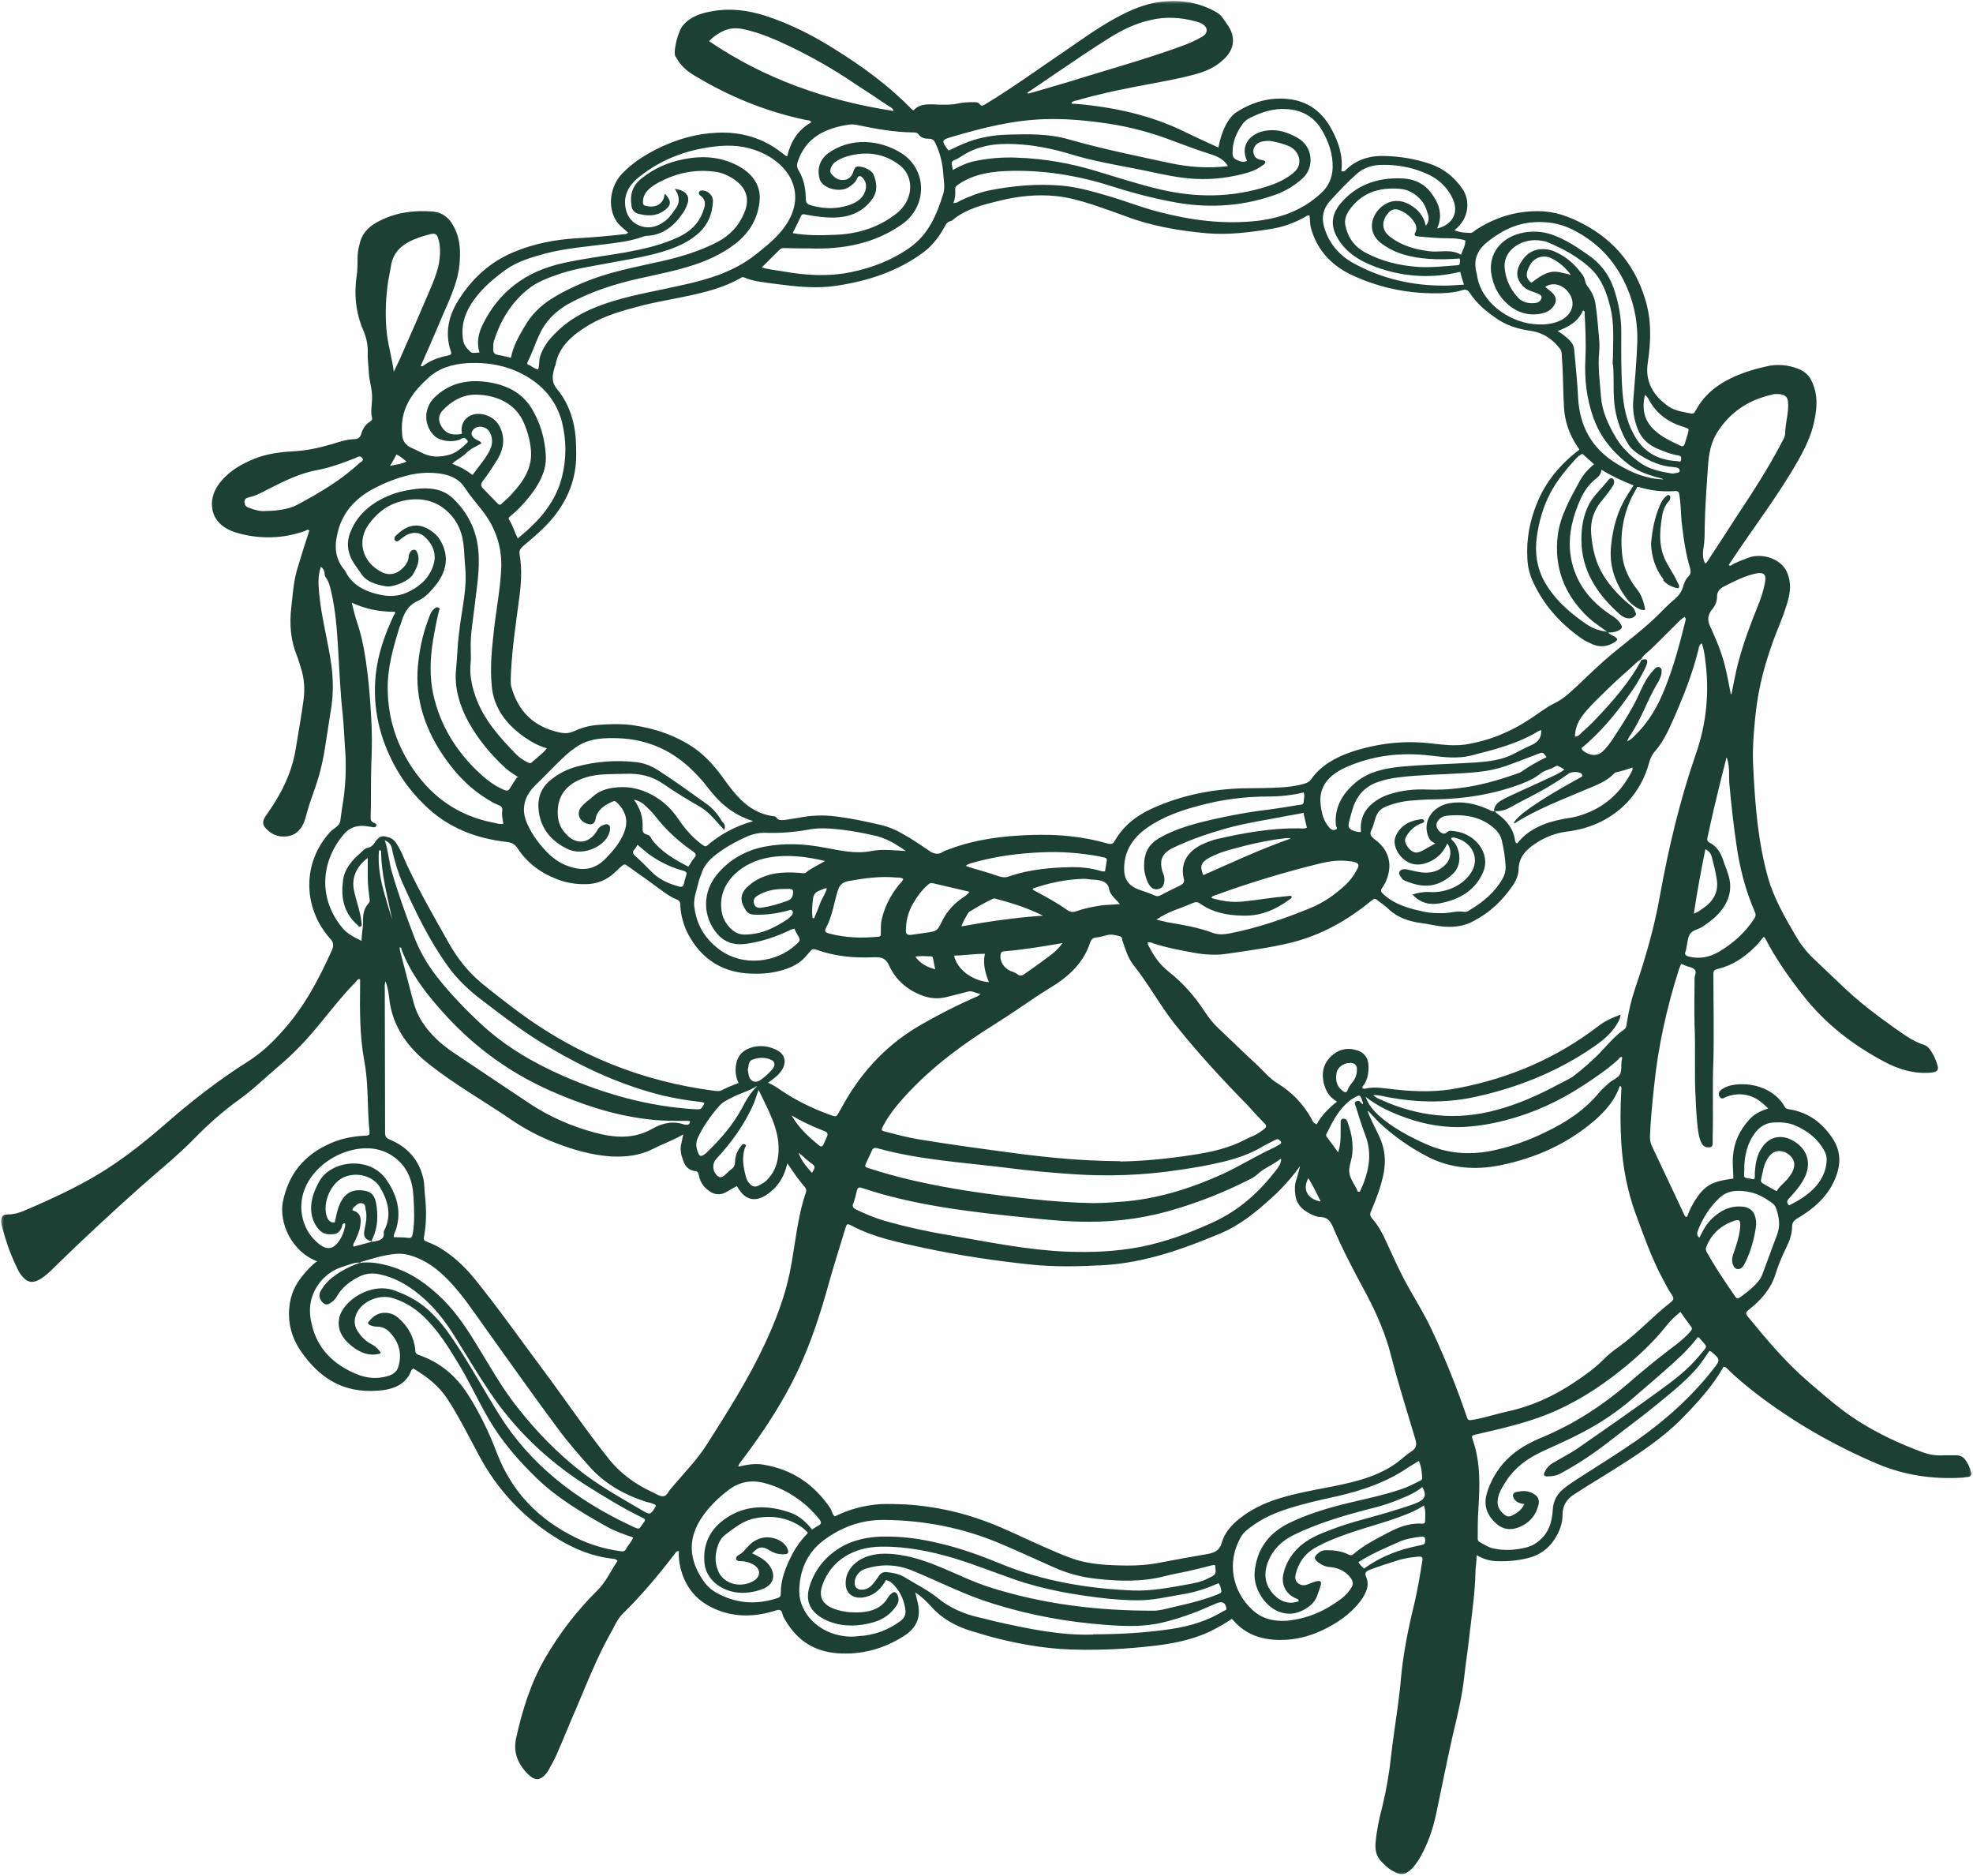 <?xml version="1.0" encoding="UTF-8"?> <svg xmlns="http://www.w3.org/2000/svg" width="244" height="232" viewBox="0 0 244 232" fill="none"><mask id="mask0_112_10345" style="mask-type:luminance" maskUnits="userSpaceOnUse" x="0" y="0" width="244" height="232"><path d="M0 0H244V232H0V0Z" fill="white"></path></mask><g mask="url(#mask0_112_10345)"><path d="M39.248 155.991C36.018 154.784 34.492 151.161 34.982 148.628C35.657 145.277 37.536 142.779 41.079 141.299C42.38 140.755 43.73 140.517 45.16 140.44C45.61 140.44 45.746 140.322 45.698 139.938C45.385 137.013 45.61 134.047 45.032 131.088C44.493 128.086 44.493 125.043 44.533 122.007C44.533 121.693 44.533 121.379 44.533 121.072C44.18 121.072 44.132 121.267 44.043 121.379C42.115 123.333 40.501 125.511 38.749 127.577C37.448 129.098 36.018 130.543 34.444 131.869C32.829 133.23 31.351 134.71 29.599 135.959C27.543 137.439 25.703 139.079 24 140.831C21.976 142.897 19.694 144.726 17.541 146.638C13.998 149.793 10.544 152.99 7.178 156.264C6.551 156.892 5.925 157.555 5.162 158.057C3.948 158.881 3.282 158.525 2.607 157.666C2.294 157.283 2.157 156.85 1.932 156.424C1.217 154.902 0.679 153.346 0.277 151.783C0.229 151.552 0.141 151.315 0.141 151.085C0.141 150.617 0.229 150.184 0.992 150.184C1.932 150.184 2.743 149.835 3.547 149.486C6.953 148.006 10.319 146.443 13.372 144.454C15.878 142.821 18.168 140.985 20.361 139.079C23.55 136.274 26.908 133.656 30.587 131.318C32.202 130.306 33.592 129.022 34.805 127.654C37.584 124.617 39.424 121.107 41.039 117.526C41.304 116.94 41.264 116.507 40.766 116.004C37.448 112.221 37.36 106.686 40.814 102.903C41.216 102.478 41.939 102.163 42.067 101.619C42.156 101.11 42.204 100.53 42.292 100.021C42.742 97.452 42.879 94.918 42.654 92.301C42.565 90.982 42.517 89.656 42.38 88.33C42.067 85.559 41.979 82.795 41.802 80.066C41.666 77.727 41.489 75.424 40.95 73.128C40.814 72.541 40.677 71.955 40.324 71.453C40.187 71.292 40.139 71.097 40.139 70.908C40.139 70.594 40.003 70.357 39.689 70.085C39.288 71.18 39.376 72.269 39.464 73.323C39.737 76.359 40.589 79.326 40.991 82.327C41.216 84.002 41.216 85.677 40.991 87.352C40.726 89.069 40.453 90.786 40.187 92.496C39.914 94.29 39.464 96.084 38.838 97.801C38.484 98.813 38.123 99.825 37.858 100.879C37.721 101.347 37.584 101.814 37.319 102.24C36.821 103.022 36.106 103.455 35.07 103.455C34.042 103.455 33.279 102.945 32.74 102.282C32.427 101.891 32.515 101.389 32.829 100.956C33.238 100.335 33.68 99.748 34.042 99.127C35.343 97.019 36.243 94.835 36.596 92.462C36.91 90.514 37.271 88.56 37.536 86.571C37.721 85.251 37.633 83.925 37.223 82.634C37.046 82.09 36.91 81.545 36.685 81.001C35.922 79.088 35.793 77.141 36.018 75.152C36.195 73.63 36.283 72.116 36.685 70.629C36.733 70.441 36.821 70.203 36.87 70.008C37.319 68.528 37.761 67.083 38.259 65.603C38.034 65.408 37.858 65.603 37.673 65.68C34.982 66.616 32.25 66.692 29.511 65.953C27.896 65.527 26.595 64.626 26.282 63.07C26.056 61.981 26.33 60.927 27.005 59.95C28.081 58.435 29.648 57.458 31.487 56.718C32.965 56.132 34.58 55.902 36.195 55.818C37.858 55.741 39.464 55.392 41.039 54.925C41.939 54.652 42.83 54.338 43.819 54.303C44.268 54.303 44.533 54.108 44.67 53.675C44.847 53.054 45.16 52.51 45.795 52.119C45.971 52 46.06 51.846 46.012 51.686C45.795 50.869 46.012 50.053 46.012 49.271C46.06 48.182 45.658 47.128 45.61 46.039C45.57 45.181 45.433 44.322 45.481 43.429C45.481 42.57 45.297 41.747 44.983 40.972C43.955 38.669 43.77 36.33 44.132 33.915C44.22 33.252 44.22 32.547 44.22 31.891C44.22 31.34 44.309 30.796 44.445 30.293C44.67 29.078 45.385 28.185 46.55 27.522C48.703 26.314 51.041 25.965 53.547 26.161C54.712 26.273 55.523 26.936 56.013 27.836C56.825 29.197 56.961 30.677 56.865 32.198C56.736 35.046 55.298 37.58 54.222 40.232C53.507 41.907 52.784 43.582 52.029 45.258C52.294 45.376 52.382 45.181 52.519 45.104C53.37 44.518 54.358 44.169 55.387 43.973C55.788 43.897 55.885 43.778 55.748 43.429C54.985 41.167 55.475 38.983 56.776 36.993C58.391 34.46 60.592 32.359 63.685 31.11C66.063 30.132 68.618 29.63 71.261 29.469C73.237 29.358 75.165 29.197 77.141 28.967C77.318 28.967 77.495 28.967 77.68 28.771C77.181 28.304 76.603 27.913 76.242 27.368C75.077 25.61 75.43 22.999 77.005 21.401C78.258 20.116 79.784 19.139 81.439 18.323C83.689 17.234 86.058 16.529 88.621 16.417C91.626 16.257 94.357 17.073 96.598 18.832C96.823 18.986 97 19.139 97.225 19.3C97.225 19.3 97.273 19.3 97.361 19.3C97.763 17.583 98.615 16.103 100.326 15.126C100.189 14.819 99.916 14.896 99.739 14.854C94.67 13.8 90.099 11.894 85.841 9.319C84.942 8.774 84.178 8.111 83.689 7.218C83.64 7.099 83.552 7.022 83.504 6.939C83.239 6.199 83.905 3.784 84.444 3.163C85.392 2.032 86.733 1.599 88.211 1.369C90.412 0.978 92.566 1.292 94.67 1.955C97.763 2.967 100.591 4.412 103.234 6.087C106.688 8.23 109.918 10.603 112.697 13.451C112.745 13.528 112.834 13.569 112.97 13.646C113.822 12.711 115.035 12.906 116.152 12.941C116.867 12.941 117.59 12.983 118.305 12.83C118.979 12.669 119.654 12.634 120.369 12.634C120.683 12.634 120.948 12.634 121.132 12.864C121.398 13.22 121.622 13.025 121.896 12.864C125.254 10.84 128.395 8.537 131.624 6.359C133.954 4.761 136.243 3.086 138.798 1.795C140.501 0.936 142.252 0.28 144.229 0.161C146.47 0.001 148.575 0.434 150.455 1.522C150.776 1.718 151.041 1.955 151.218 2.227C151.402 2.5 151.579 2.73 151.756 3.002C152.881 4.524 152.704 6.164 151.218 7.448C150.326 8.265 149.249 8.774 148.036 9.123C145.522 9.828 142.967 10.219 140.413 10.722C138.035 11.189 135.657 11.699 133.375 12.362C133.102 12.439 132.749 12.474 132.524 12.669C132.524 12.906 132.749 12.83 132.877 12.83C137.681 13.22 142.301 14.232 146.51 16.299C147.86 16.962 149.249 17.583 150.679 18.246C150.904 17.115 151.218 16.103 151.756 15.168C152.069 14.658 152.431 14.156 152.969 13.842C154.857 12.634 156.962 12.006 159.291 12.243C161.942 12.515 163.597 13.995 164.674 15.984C165.573 17.625 166.112 19.335 165.887 21.17C166.288 21.289 166.377 21.052 166.562 20.898C167.903 19.649 169.606 19.181 171.582 19.3C173.286 19.377 174.94 19.649 176.515 20.158C178.443 20.738 179.833 21.868 180.861 23.355C181.849 24.793 181.713 27.054 179.873 28.457C180.508 28.771 181.174 28.771 181.849 28.806C182.122 28.806 182.251 28.611 182.476 28.457C184.806 26.936 187.368 26.077 190.284 26.119C192.301 26.119 194.044 26.782 195.755 27.675C199.788 29.783 202.206 32.98 203.419 36.875C204.271 39.527 204.182 42.179 203.781 44.867C203.419 47.128 204.407 48.922 206.383 50.283C207.187 50.834 208.215 50.946 209.163 51.141C209.34 51.141 209.476 51.141 209.565 50.988C209.653 50.834 209.741 50.716 209.83 50.555C211.22 48.063 213.686 46.702 216.562 45.802C217.14 45.606 217.767 45.488 218.353 45.334C219.743 44.985 221.085 45.104 222.386 45.606C223.286 45.962 223.824 46.542 224.137 47.324C224.812 48.845 224.724 50.367 224.41 51.881C223.961 54.303 222.699 56.446 221.406 58.589C219.116 62.33 216.425 65.876 214.007 69.54C213.911 69.659 213.871 69.777 213.782 69.889C214.047 70.05 214.184 69.854 214.361 69.736C215.035 69.421 215.71 69.149 216.377 68.919C218.04 68.374 220.37 69.149 221.044 70.866C221.446 71.878 221.446 72.814 221.221 73.826C220.868 75.312 220.281 76.75 219.695 78.195C218.401 81.51 217.453 84.895 217.1 88.406C216.875 90.591 216.69 92.811 216.827 94.995C217.052 99.553 217.413 104.153 218.667 108.599C219.382 111.091 220.731 113.429 222.073 115.732C222.659 116.744 223.374 117.679 224.226 118.496C225.35 119.585 226.467 120.604 227.592 121.693C229.696 123.759 232.074 125.553 234.5 127.27C235.577 128.009 236.605 128.784 237.947 129.217C238.357 129.336 238.622 129.685 238.847 130.034C239.208 130.578 239.433 131.164 239.61 131.751C239.786 132.337 239.562 132.567 238.847 132.644C236.742 132.839 234.854 132.253 233.151 131.36C229.07 129.217 225.615 126.488 222.924 123.019C221.181 120.799 219.566 118.496 218.305 116.039C218.305 116.004 218.217 115.962 218.128 115.844C217.727 116.277 217.413 116.779 216.963 117.17C215.71 118.377 214.272 119.396 212.433 119.822C212.031 119.899 211.894 120.06 211.894 120.443C211.894 124.031 211.983 127.619 211.894 131.206C211.758 134.319 211.894 137.439 211.806 140.559C211.806 140.789 211.806 141.069 211.806 141.299C211.806 141.536 211.806 141.843 211.444 141.885C211.091 141.92 210.729 141.843 210.505 141.494C210.143 140.873 210.055 140.21 209.966 139.547C209.83 138.34 209.741 137.125 209.701 135.883C209.516 132.839 209.701 129.803 209.565 126.76C209.516 124.848 209.565 122.942 209.565 121.072C209.565 121.072 209.565 121.03 209.565 120.995C209.565 120.604 209.878 120.213 209.565 119.899C209.291 119.592 208.801 119.592 208.4 119.396C208.263 119.313 208.127 119.278 207.902 119.201C207.813 119.431 207.725 119.669 207.637 119.864C206.11 124.652 205.034 129.531 204.544 134.48C204.319 136.504 204.134 138.535 204.046 140.559C204.046 140.95 204.094 141.299 204.271 141.69C205.62 144.572 207.01 147.455 208.352 150.345C208.352 150.421 208.44 150.456 208.625 150.498C208.801 150.107 208.938 149.64 209.163 149.249C210.681 146.443 211.718 146.129 214.361 145.745C214.361 144.81 214.224 143.874 214.32 142.939C214.449 141.257 215.124 139.777 216.337 138.451C216.915 137.788 217.727 137.362 218.667 137.09C218.217 136.622 217.767 136.232 217.277 135.918C216.064 135.22 214.762 135.143 213.469 135.645C213.244 135.722 213.019 136.001 212.746 135.722C212.481 135.45 212.481 135.066 212.834 134.787C213.332 134.403 213.959 134.207 214.634 134.124C217.012 133.852 219.566 134.787 220.731 136.895C220.868 137.125 221.044 137.125 221.221 137.167C223.687 137.558 225.35 138.884 226.563 140.678C227.543 142.081 227.68 143.56 227.19 145.117C226.427 147.497 224.724 149.214 222.434 150.575C221.944 150.847 221.623 151.119 221.623 151.706C221.623 152.606 221.31 153.458 220.908 154.281C220.37 155.37 219.92 156.459 219.566 157.59C219.028 159.349 217.815 160.752 216.289 161.959C215.887 162.266 215.839 162.462 216.152 162.818C218.49 165.658 220.819 168.464 223.687 170.921C225.704 172.638 227.64 174.39 229.97 175.835C232.388 177.356 234.99 178.564 237.73 179.576C238.581 179.89 239.473 180.044 240.373 179.967C240.863 179.967 241.361 179.967 241.851 179.967C242.341 179.967 242.703 180.12 242.976 180.434C243.377 180.937 243.602 181.488 243.779 182.068C243.867 182.34 243.779 182.619 243.329 182.654C243.104 182.654 242.879 182.731 242.703 182.731C239.023 182.968 235.481 182.424 232.163 181.021C226.74 178.717 221.759 175.835 217.229 172.366C215.975 171.389 214.722 170.377 213.646 169.288C213.509 169.169 213.421 169.05 213.148 169.016C211.943 171.193 210.239 173.106 208.44 174.976C206.424 177.119 204.005 178.871 201.491 180.511C199.7 181.677 197.86 182.808 196.02 183.938C195.619 184.21 195.217 184.448 194.807 184.72C193.731 185.341 193.241 186.2 193.241 187.33C193.241 188.426 192.839 189.473 192.212 190.408C191.449 191.581 190.325 192.363 188.846 192.712C187.682 192.984 186.468 193.103 185.215 193.061C184.315 193.061 183.512 192.83 182.612 192.321C182.612 193.026 182.524 193.57 182.476 194.157C182.436 196.879 182.026 199.608 181.713 202.337C181.536 204.012 181.263 205.694 181.086 207.327C180.821 209.784 180.235 212.199 179.656 214.614C178.933 217.811 178.306 221.008 177.632 224.204C177.23 226.117 176.603 228.022 175.575 229.781C175.302 230.249 174.989 230.675 174.627 231.066C173.735 231.924 173.237 232.001 171.984 231.219C171.582 230.989 171.269 230.64 170.908 230.284C170.233 229.621 170.056 228.881 170.104 228.022C170.233 226.466 170.546 224.909 170.956 223.388C171.446 221.357 171.807 219.291 172.032 217.19C172.249 215.201 172.571 213.211 172.836 211.222C172.972 210.056 173.149 208.926 173.237 207.753C173.511 204.598 174.137 201.478 174.9 198.365C175.302 196.606 175.615 194.855 175.888 193.061C175.977 192.558 175.888 192.44 175.214 192.516C174.45 192.593 173.687 192.712 172.924 192.942C171.711 193.333 170.506 193.689 169.341 194.157C168.931 194.31 168.755 194.506 168.931 194.973C169.43 196.062 168.931 197.039 168.265 197.975C167.052 199.573 165.389 200.739 163.461 201.639C161.846 202.379 160.191 202.805 158.351 202.805C155.973 202.805 154.045 202.107 152.567 200.431C152.519 200.348 152.431 200.313 152.342 200.194C151.491 200.78 150.591 201.283 149.651 201.751C147.321 202.846 144.807 203.314 142.204 203.586C139.384 203.9 136.557 204.054 133.689 204.012C130.186 204.012 126.78 203.468 123.462 202.651C122.337 202.379 121.261 202.03 120.184 201.716C118.168 201.129 116.425 200.117 115.123 198.638C114.585 198.051 113.999 197.465 113.195 196.921C113.324 197.465 113.42 197.856 113.509 198.282C113.91 199.964 113.372 201.325 111.757 202.337C109.291 203.9 106.56 204.675 103.507 204.445C100.229 204.173 98.261 202.456 96.912 199.999C96.735 199.692 96.783 199.182 96.421 199.105C96.108 199.028 95.707 199.259 95.345 199.336C93.369 199.88 91.401 199.964 89.384 199.336C86.468 198.4 84.853 196.572 84.178 193.996C84.002 193.298 83.905 192.558 83.954 191.811C83.592 191.811 83.552 192.049 83.415 192.202C81.439 194.778 79.383 197.235 77.045 199.531C76.29 200.271 75.928 201.283 75.39 202.183C73.815 205.031 72.65 207.99 71.397 210.95C70.498 212.981 69.694 215.047 68.794 217.071C68.529 217.657 68.216 218.202 67.903 218.788C67.806 218.984 67.678 219.179 67.541 219.333C66.778 220.226 66.151 220.226 65.3 219.409C63.998 218.125 63.46 216.603 63.822 214.97C64.585 211.536 65.613 208.144 67.453 204.989C69.204 201.988 71.309 199.217 73.864 196.69C74.988 195.594 75.526 194.233 76.378 193.026C76.153 192.747 75.88 192.789 75.655 192.747C73.325 192.474 71.221 191.623 69.293 190.492C64.762 187.798 61.484 184.21 59.203 179.925C57.941 177.587 56.776 175.207 55.298 172.952C54.27 171.389 52.784 170.223 51.129 169.246C50.904 169.365 50.856 169.483 50.816 169.595C50.141 171.27 48.574 171.856 46.735 171.975C42.292 172.324 39.424 170.258 37.271 167.18C36.058 165.463 35.568 163.557 35.793 161.568C35.93 160.123 36.508 158.839 37.496 157.666C37.946 157.122 38.436 156.578 39.063 156.075L39.248 155.991ZM46.012 153.576C46.06 153.576 46.148 153.541 46.196 153.541C46.911 153.423 47.586 153.262 47.45 152.411C47.45 152.25 47.538 152.097 47.626 151.943C48.438 150.149 47.948 148.432 47 146.834C46.06 145.277 43.73 144.81 42.156 145.78C40.677 146.715 39.874 149.053 40.453 150.54C40.637 150.966 40.902 151.238 41.4 151.161C41.666 150.031 41.802 148.9 42.605 147.965C43.232 147.225 44.18 147.071 45.16 147.26C46.06 147.42 46.373 148.041 46.51 148.781C46.775 150.261 46.735 151.706 46.108 153.109C46.06 153.262 45.883 153.381 46.06 153.541C45.16 153.346 44.895 152.913 45.072 152.097C45.257 151.238 45.433 150.38 45.208 149.521C45.16 149.249 45.208 148.942 44.847 148.823C44.493 148.704 44.18 148.9 43.955 149.13C43.77 149.291 43.545 149.409 43.594 149.682C44.582 149.954 44.67 150.617 44.582 151.357C44.533 152.097 44.22 152.76 43.907 153.458C43.819 153.653 43.594 153.849 43.73 154.163C44.533 153.967 45.297 153.73 46.06 153.541L46.012 153.576ZM202.969 81.622C203.596 81.427 203.781 81.51 203.692 82.013C203.644 82.25 203.507 82.481 203.419 82.718C202.841 83.883 202.166 85.014 201.354 86.103C199.7 88.448 197.86 90.626 195.57 92.538C195.659 92.769 195.843 92.887 196.02 93.006C196.92 93.55 197.772 93.474 198.438 92.692C198.76 92.343 199.073 91.952 199.338 91.561C200.688 89.495 202.029 87.471 202.969 85.251C203.154 84.861 203.331 84.512 203.556 84.121C203.869 83.569 204.271 83.102 204.72 82.634C204.986 82.362 205.395 82.481 205.484 82.795C205.484 82.948 205.484 83.102 205.484 83.262C205.395 83.73 205.17 84.198 204.897 84.623C204.319 85.635 203.821 86.654 203.379 87.666C202.841 88.797 202.302 89.928 201.579 90.982C201.443 91.17 201.354 91.366 201.226 91.68C201.668 91.484 201.893 91.254 202.118 91.017C203.957 89.265 205.122 87.157 205.974 84.937C207.01 82.327 207.725 79.633 208.4 76.911C208.44 76.715 208.577 76.478 208.311 76.282C208.127 76.443 207.95 76.555 207.813 76.673C206.648 77.804 205.524 78.977 204.359 80.1C203.917 80.568 203.282 80.924 202.969 81.51C202.841 81.622 202.656 81.699 202.519 81.817C201.354 82.913 200.101 83.96 198.977 85.056C197.86 86.187 196.607 87.276 195.659 88.56C195.08 89.342 194.807 90.158 194.767 91.094C195.169 91.094 195.394 90.821 195.619 90.591C196.197 90.047 196.832 89.495 197.362 88.916C199.515 86.654 201.579 84.274 203.017 81.587L202.969 81.622ZM184.902 100.335C184.942 100.488 185.127 100.565 185.255 100.684C186.42 101.542 187.183 102.596 187.368 103.922C187.368 104.076 187.408 104.229 187.633 104.306C189.023 102.519 191.088 101.696 193.377 101.27C194.004 101.151 194.679 101.075 195.305 100.879C198.535 99.902 200.551 97.878 201.893 95.226C201.893 95.149 201.893 95.072 201.893 94.918C201.226 95.149 200.591 95.344 199.924 95.498C199.788 95.498 199.7 95.575 199.611 95.658C198.711 96.629 197.41 97.096 196.197 97.606C193.192 98.89 190.059 100.063 187.32 101.814C187.32 101.814 187.272 101.814 187.232 101.814C187.232 101.619 187.408 101.465 187.497 101.347C187.947 100.837 188.533 100.412 189.111 99.986C190.951 98.695 192.879 97.564 194.855 96.475C195.08 96.356 195.345 96.203 195.57 96.084C195.755 95.965 195.707 95.77 195.57 95.658C195.217 95.386 194.317 95.421 193.956 95.693C193.152 96.279 192.341 96.789 191.489 97.292C190.011 98.192 188.396 98.932 186.87 99.79C186.203 100.174 185.569 100.37 184.765 100.293C184.765 99.707 185.127 99.323 185.617 99.009C186.019 98.771 186.468 98.541 186.918 98.346C188.573 97.564 190.284 96.824 191.987 96.007C192.477 95.77 193.016 95.54 193.466 95.149C192.654 94.681 192.566 94.639 192.389 94.758C191.803 95.149 191.039 95.226 190.501 95.658C189.834 96.238 188.983 96.594 188.131 96.943C184.717 98.227 181.086 98.813 177.367 98.855C176.378 98.855 175.439 98.932 174.45 99.009C173.462 99.085 172.474 99.323 171.582 99.672C170.908 99.902 170.458 100.293 170.193 100.921C169.968 101.5 169.879 102.087 169.606 102.631C169.293 103.217 169.606 103.455 170.008 103.804C171.309 104.739 171.936 105.988 171.807 107.468C171.711 108.285 171.446 109.066 170.956 109.764C170.683 110.113 170.771 110.309 171.084 110.581C172.474 111.872 174.314 112.375 176.202 112.766C176.917 112.926 177.68 112.926 178.443 112.926C179.295 112.926 180.146 112.612 181.046 112.766C181.311 112.808 181.536 112.689 181.713 112.57C183.416 111.558 184.854 110.351 185.794 108.71C186.067 108.243 186.203 107.74 186.203 107.231C186.155 106.1 185.978 104.969 185.705 103.839C185.569 103.371 185.344 102.987 184.99 102.631C183.376 101.033 181.263 100.642 178.933 100.879C178.395 100.921 177.945 101.228 177.72 101.696C177.543 102.052 177.68 102.519 178.082 102.868C178.395 103.141 178.668 103.176 179.021 102.868C179.246 102.673 179.608 102.75 179.921 102.792C182.436 103.099 184.404 105.521 183.416 107.859C182.476 110.037 180.596 111.244 178.041 111.712C176.74 111.949 175.615 111.635 174.675 110.623C175.39 110.393 176.065 110.274 176.74 110.309C178.668 110.469 181.046 109.569 182.074 107.663C182.926 106.1 182.074 104.195 180.098 103.643C179.921 103.608 179.696 103.49 179.471 103.643C179.471 103.88 179.744 103.999 179.873 104.195C180.548 105.088 180.909 106.959 179.608 108.131C177.816 109.764 176.017 109.883 173.735 108.906C173.599 108.871 173.462 108.752 173.374 108.634C173.197 108.361 172.884 108.054 173.109 107.74C173.326 107.426 173.776 107.468 174.137 107.545C174.716 107.698 175.302 107.817 175.888 107.894C177.053 108.012 178.041 107.698 178.797 106.882C179.471 106.177 179.56 105.053 178.981 104.306C178.58 105.242 177.945 105.988 176.965 106.491C175.84 107.035 174.812 107.077 173.912 106.491C172.836 105.793 172.209 104.425 172.571 103.49C173.061 102.282 174.049 101.577 175.479 101.347C175.704 101.347 176.017 101.193 176.113 101.5C176.202 101.738 175.888 101.773 175.704 101.856C175.615 101.856 175.527 101.933 175.439 101.968C174.716 102.324 174.225 102.868 173.864 103.531C173.551 104.076 174.049 104.774 174.45 105.13C174.94 105.521 175.302 105.521 175.977 105.165C176.467 104.893 176.917 104.62 177.503 104.306C177.093 104.111 176.828 103.922 176.692 103.566C175.84 101.696 177.053 99.707 179.295 99.323C180.909 99.05 182.387 99.4 183.825 99.986C184.139 100.097 184.364 100.335 184.765 100.335H184.902ZM44.582 156.152C43.867 156.075 43.232 156.382 42.605 156.578C41.216 156.968 40.139 157.75 39.376 158.839C38.259 160.437 38.123 162.078 38.573 163.864C39.248 166.67 41.079 168.66 44.043 169.909C45.345 170.453 46.686 170.572 48.036 170.146C48.614 169.951 49.064 169.637 49.241 169.092C49.739 167.494 49.426 166.014 48.165 164.723C47.811 164.332 47.313 164.102 46.735 164.06C46.373 164.06 46.06 164.025 45.746 163.864C45.57 163.788 45.433 163.634 45.57 163.481C46.012 162.929 46.55 162.427 47.409 162.35C48.076 162.308 48.703 162.503 49.201 162.929C50.502 164.025 51.169 165.351 51.354 166.866C51.354 167.145 51.354 167.375 51.707 167.529C54.447 168.464 56.375 170.146 57.813 172.366C59.331 174.704 60.504 177.196 61.484 179.771C63.235 184.294 66.417 187.84 71.261 190.178C72.924 190.995 74.715 191.539 76.603 191.811C76.916 191.853 77.23 191.93 77.406 191.581C77.68 191.072 78.081 190.688 78.306 190.136C77.181 189.745 76.065 189.362 75.077 188.81C71.936 187.058 68.883 185.229 66.376 182.808C64.087 180.588 62.071 178.25 60.504 175.597C59.066 173.148 57.901 170.53 56.375 168.115C55.387 166.482 54.358 164.884 53.009 163.439C51.844 162.154 50.454 161.135 48.663 160.556C46.775 159.928 44.405 161.1 43.955 162.818C43.77 163.439 43.867 164.025 44.22 164.611C44.622 165.233 45.12 165.777 45.835 166.168C46.373 166.44 46.823 166.831 47.088 167.299C47 167.375 46.96 167.417 46.911 167.417C46.871 167.417 46.775 167.452 46.735 167.452C45.57 167.689 44.622 167.257 43.77 166.67C42.477 165.735 41.666 164.569 41.939 163.048C42.292 160.982 45.795 158.448 48.888 159.621C50.454 160.2 51.804 160.947 52.969 161.994C54.174 163.09 55.122 164.297 56.013 165.623C58.078 168.66 59.781 171.821 61.709 174.899C65.477 180.979 71.084 185.425 77.993 188.657C79.246 189.243 78.933 189.166 79.648 188.231C79.873 187.959 79.736 187.798 79.423 187.679C76.957 186.472 74.627 185.034 72.337 183.589C67.493 180.469 63.549 176.616 60.504 172.052C58.929 169.714 57.54 167.333 56.062 164.995C54.897 163.166 53.547 161.449 51.755 160.012C50.366 158.881 48.799 157.981 46.96 157.59C46.06 157.394 45.208 157.478 44.445 157.862C43.28 158.448 42.252 159.23 41.666 160.319C41.441 160.71 41.127 160.982 40.726 161.219C40.453 161.373 40.187 161.331 39.962 161.135C39.464 160.668 39.376 160.123 39.689 159.579C39.962 159.153 40.276 158.72 40.637 158.371C41.714 157.394 43.007 156.696 44.445 156.187C45.746 155.991 47 156.229 48.213 156.578C50.904 157.359 52.92 158.881 54.76 160.668C56.511 162.427 57.813 164.416 59.066 166.482C60.633 169.016 62.071 171.626 63.95 173.999C66.288 176.965 68.931 179.729 72.024 182.11C74.265 183.827 76.82 185.264 79.294 186.709C80.411 187.372 80.411 187.372 81.086 186.318C81.086 186.276 81.086 186.2 81.086 186.123C80.724 185.893 80.234 185.809 79.824 185.697C77.093 184.797 74.803 183.471 72.964 181.446C71.622 179.925 70.273 178.403 69.068 176.77C65.927 172.561 62.922 168.269 59.869 164.025C58.48 162.078 57.138 160.047 55.435 158.295C54.358 157.199 53.145 156.187 51.619 155.566C50.816 155.217 49.916 154.979 49.024 155.056C47.498 155.175 46.06 155.642 44.582 156.075C44.582 156.075 44.582 156.152 44.533 156.229L44.582 156.152ZM198.8 78.153C197.996 77.567 197.145 77.022 196.422 76.359C193.377 73.477 192.164 70.05 192.654 66.148C192.968 63.775 194.181 61.667 195.345 59.524C195.795 58.708 196.382 58.002 197.145 57.416C196.607 56.949 196.157 56.523 195.707 56.132C195.345 56.251 195.12 56.481 194.896 56.718C193.691 58.044 192.526 59.447 191.714 61.004C190.815 62.721 190.325 64.515 190.059 66.385C189.786 68.333 190.059 70.245 191.039 71.997C192.301 74.182 194.229 75.892 196.422 77.337C197.097 77.762 197.9 78.034 198.76 78.118C198.977 78.425 199.386 78.544 199.7 78.739C200.101 79.012 200.101 79.13 199.7 79.403C198.888 79.912 198.037 80.1 197.049 79.717C196.558 79.479 196.02 79.284 195.619 78.977C192.927 77.099 190.911 74.803 189.61 71.997C189.16 71.062 188.935 70.085 188.887 69.072C188.758 66.734 189.16 64.473 190.059 62.288C191.088 59.678 192.879 57.458 195.305 55.623C195.305 55.469 195.12 55.35 195.032 55.155C194.044 53.675 193.506 52.042 193.417 50.367C193.289 48.301 193.329 46.235 193.152 44.169C193.152 43.778 193.152 43.387 192.879 43.073C192.028 41.984 190.911 41.167 189.385 40.93C187.722 40.7 186.244 40.232 184.942 39.297C183.689 38.438 182.564 37.461 181.761 36.212C181.488 35.828 181.223 35.744 180.773 35.905C180.058 36.135 179.246 36.212 178.483 36.254C174.499 36.407 170.731 35.667 167.228 34.034C164.537 32.785 162.834 30.796 162.119 28.185C161.983 27.675 162.031 27.131 161.942 26.629C161.669 26.629 161.533 26.74 161.356 26.859C160.054 27.564 158.713 28.066 157.227 28.304C154.584 28.73 151.941 29.078 149.249 28.848C145.795 28.534 142.389 27.955 139.2 26.74C137.858 26.238 136.508 25.77 135.119 25.302C133.64 24.835 132.162 24.402 130.596 24.248C128.258 24.011 125.977 24.248 123.727 24.793C121.622 25.302 119.518 25.805 117.855 27.173C117.815 27.208 117.718 27.292 117.63 27.326C117.092 27.403 116.963 27.794 116.738 28.185C116.112 29.316 115.3 30.37 114.224 31.186C111.083 33.525 107.363 34.774 103.282 35.36C100.864 35.709 98.438 35.437 96.02 35.123C94.67 34.928 93.28 34.851 92.027 34.306C91.802 34.23 91.666 34.306 91.529 34.425C89.601 35.514 87.408 36.1 85.207 36.568C83.239 36.993 81.262 37.308 79.294 37.81C77.045 38.396 74.803 39.018 72.835 40.19C70.811 41.398 69.108 42.843 68.706 45.104C68.706 45.216 68.57 45.334 68.57 45.495C68.304 46.388 68.168 47.282 68.883 48.105C69.919 49.348 70.546 50.751 70.907 52.272C71.221 53.598 71.261 54.925 71.261 56.251C71.261 59.091 70.321 61.625 68.441 63.97C67.365 65.289 66.063 66.385 64.713 67.516C64.36 67.823 64.175 68.095 64.264 68.563C64.585 70.475 64.448 72.346 64.175 74.258C63.774 77.26 63.324 80.261 63.187 83.297C63.187 83.849 63.099 84.393 63.235 84.937C64.047 87.785 65.79 89.851 69.244 90.591C69.831 90.703 70.321 90.703 70.859 90.472C71.799 90.047 72.787 89.733 73.864 89.656C75.253 89.537 76.643 89.495 78.081 89.656C80.949 90.047 83.552 90.94 85.841 92.496C87.448 93.627 88.661 95.107 89.738 96.629C90.324 97.452 90.951 98.227 91.666 98.932C92.702 99.944 93.955 100.684 95.522 100.921C95.707 100.921 95.931 100.956 96.02 101.11C96.285 101.5 96.687 101.424 97.096 101.389C97.635 101.305 98.125 101.228 98.663 101.151C100.189 100.837 101.756 100.761 103.33 100.956C105.21 101.193 107.05 101.577 108.889 102.01C109.878 102.24 110.817 102.631 111.669 103.141C112.786 103.762 113.822 104.467 114.85 105.165C115.437 105.597 116.015 105.751 116.65 105.325C116.867 105.165 117.14 105.13 117.405 105.011C120.594 103.804 124 103.371 127.455 103.259C130.684 103.141 133.865 103.413 136.958 104.306C137.497 104.467 137.681 104.306 137.898 103.922C138.935 102.129 140.549 100.837 142.566 99.944C146.02 98.387 149.74 97.606 153.644 97.487C155.435 97.452 157.187 97.487 158.978 97.334C159.789 97.257 160.593 97.138 161.356 96.901C161.669 96.789 161.942 96.67 162.159 96.356C163.332 94.681 165.124 93.669 167.188 92.964C170.418 91.917 173.687 91.526 177.142 91.952C178.483 92.106 179.833 92.266 181.223 92.071C184.179 91.603 186.782 90.514 189.16 88.951C190.188 88.288 191.136 87.513 192.253 86.962C193.466 86.382 194.317 85.482 195.217 84.665C196.558 83.381 197.9 82.09 199.338 80.882C201.314 79.249 203.379 77.727 205.17 75.933C205.797 75.312 206.424 74.649 207.139 74.063C207.637 73.63 207.95 73.163 208.127 72.618C208.263 72.15 208.44 71.648 208.801 71.292C209.115 70.985 209.115 70.713 209.026 70.322C208.44 68.374 208.175 66.385 207.95 64.396C207.862 63.307 207.862 62.211 207.677 61.157C207.637 60.808 207.5 60.69 207.098 60.732C205.572 60.85 204.094 60.655 202.656 60.222C202.616 60.222 202.519 60.222 202.479 60.222C202.254 60.655 202.029 61.046 201.804 61.471C200.639 63.928 200.278 66.504 200.688 69.114C200.913 70.475 201.539 71.725 202.431 72.856C203.058 73.63 203.282 74.489 203.467 75.389C203.154 75.508 202.929 75.389 202.744 75.312C202.077 74.998 201.539 74.531 201.13 73.986C199.651 71.955 198.977 69.812 199.25 67.397C199.475 65.213 200.053 63.112 201.266 61.199C201.491 60.808 201.764 60.459 202.029 60.027C200.639 59.482 199.298 58.861 198.037 58.079C198.037 58.547 197.772 58.861 197.458 59.133C196.51 59.838 195.932 60.732 195.482 61.667C194.542 63.775 193.956 65.918 194.181 68.256C194.542 71.648 196.382 74.258 199.515 76.248C199.924 76.52 200.238 76.827 200.463 77.218C200.688 77.567 200.551 77.762 200.19 77.958C199.74 78.195 199.25 78.23 198.76 78.23L198.8 78.153ZM160.729 144.258C160.054 145.236 159.291 146.094 158.528 146.911C158.126 147.343 157.725 147.727 157.275 148.118C155.395 149.835 153.419 151.475 150.953 152.522C146.382 154.435 141.666 156.152 136.468 156.459C133.464 156.619 130.459 156.696 127.495 156.382C123.012 155.915 118.618 155.251 114.224 154.316C111.171 153.653 108.078 153.032 105.347 151.587C104.76 151.28 104.72 151.315 104.535 151.943C103.869 154.163 103.146 156.382 102.519 158.644C101.491 162.35 100.326 165.972 98.663 169.518C96.823 173.42 94.405 177.084 91.754 180.588C91.577 180.825 91.352 181.021 91.312 181.37C92.389 181.132 93.369 180.937 94.445 181.132C98.173 181.761 100.768 183.708 102.655 186.472C102.88 186.786 102.88 187.212 103.234 187.526C105.033 186.632 106.961 186.123 108.978 186.004C110.006 185.969 111.042 186.004 112.071 186.046C115.525 186.276 118.843 186.981 122.024 188.189C124.362 189.047 126.555 190.178 128.796 191.155C129.961 191.658 131.134 192.202 132.339 192.635C134.58 193.494 137.007 193.57 139.425 193.605C140.686 193.605 141.939 193.528 143.152 193.298C145.209 192.907 147.321 192.516 149.386 192.167C150.278 192.007 150.864 191.658 151.089 190.799C151.402 189.669 152.166 188.698 153.194 187.875C154.632 186.709 156.287 185.893 158.175 185.306C160.328 184.643 162.569 184.252 164.762 183.827C167.951 183.198 171.044 182.424 173.462 180.316C173.824 180.002 174.177 179.729 174.587 179.457C175.125 179.108 175.214 178.717 175.077 178.131C174.049 174.627 172.924 171.158 172.032 167.647C171.358 164.995 170.281 162.503 168.98 160.047C167.501 157.317 166.023 154.512 164.81 151.664C164.497 150.966 164.135 150.498 163.196 150.498C162.971 150.498 162.794 150.421 162.569 150.345C161.268 149.835 160.328 149.053 160.191 147.727C160.103 147.106 160.103 146.485 160.328 145.857C160.504 145.312 160.641 144.768 160.769 144.223L160.729 144.258ZM97.361 143.909C97.361 144.028 97.321 144.105 97.273 144.223C96.912 145.661 96.108 146.911 94.718 147.811C93.457 148.628 92.292 148.39 91.489 147.225C91.352 147.071 91.264 146.876 91.127 146.68C90.589 146.953 90.188 147.225 89.738 147.455C89.023 147.846 88.308 147.727 87.673 147.26C86.958 146.757 86.556 146.094 86.42 145.312C86.372 145.005 86.283 144.845 85.882 144.81C85.207 144.691 84.805 144.3 84.58 143.756C84.267 142.974 84.042 142.192 84.267 141.376C84.355 141.027 84.403 140.713 84.492 140.287C83.239 141.027 81.889 141.494 80.684 142.116C79.109 142.897 77.406 143.093 75.615 143.016C73.189 142.855 70.907 142.192 68.706 141.341C66.778 140.601 64.987 139.659 63.324 138.535C59.966 136.232 56.375 134.207 53.194 131.709C50.414 129.566 48.574 126.956 48.165 123.682C48.076 122.942 47.988 122.16 47.675 121.344C47.538 121.77 47.586 122.084 47.586 122.398C47.586 128.317 47.626 134.242 47.626 140.168C47.626 140.601 47.851 140.789 48.261 140.95C50.542 141.92 51.844 143.56 52.342 145.703C52.519 146.443 52.471 147.225 52.567 147.965C52.744 149.64 52.744 151.315 52.43 152.99C52.382 153.304 52.43 153.423 52.744 153.541C53.595 153.849 54.358 154.239 55.073 154.749C56.511 155.719 57.716 156.927 58.753 158.218C61.621 161.764 64.224 165.463 66.955 169.127C69.734 172.833 72.297 176.651 75.213 180.316C76.643 182.151 78.531 183.554 80.772 184.566C81.174 184.762 81.624 185.069 82.026 185.034C82.516 184.992 82.652 184.406 82.966 184.099C83.102 183.938 83.239 183.785 83.367 183.631C84.717 182.033 86.243 180.469 87.36 178.717C89.963 174.627 92.566 170.53 94.582 166.203C95.931 163.32 97.048 160.396 97.675 157.359C98.35 154.009 98.575 150.617 99.691 147.378C99.739 147.183 99.691 147.029 99.563 146.834C98.751 145.899 98.076 144.921 97.361 143.833V143.909ZM200.415 125.476C200.374 126.062 200.053 126.53 199.74 126.997C198.848 128.282 197.547 129.175 196.157 130.075C192.116 132.686 187.633 134.48 182.789 135.569C179.118 136.427 175.39 136.385 171.671 135.687C171.084 135.569 170.546 135.415 169.831 135.415C170.144 135.764 170.546 135.883 170.859 136.036C175.39 138.067 180.058 138.612 184.99 137.286C187.77 136.546 190.284 135.415 192.751 134.089C193.329 133.775 193.956 133.503 194.494 133.154C195.619 132.295 196.695 131.36 197.683 130.383C198.711 129.336 199.611 128.163 200.864 127.305C201.13 127.109 201.13 126.837 201.178 126.565C201.403 125.043 201.764 123.563 202.254 122.119C203.507 118.419 204.584 114.713 205.259 110.895C206.335 104.934 207.725 99.009 209.741 93.201C211.043 89.46 211.404 85.635 210.906 81.783C210.818 81.043 210.729 80.296 210.464 79.556C210.103 79.751 210.103 80.066 210.055 80.296C209.291 83.381 208.127 86.299 206.825 89.223C206.247 90.514 205.66 91.757 204.72 92.853C204.319 93.278 204.094 93.788 203.957 94.29C203.467 96.084 202.616 97.759 201.226 99.239C199.298 101.228 196.872 102.436 193.867 102.827C192.429 102.987 191.176 103.49 190.011 104.229C188.798 105.011 187.858 105.946 187.81 107.391C187.81 108.166 187.497 108.948 187.007 109.611C185.794 111.363 184.267 112.842 182.251 113.896C181.174 114.483 180.01 114.678 178.756 114.601C177.768 114.559 176.868 114.287 175.888 114.169C174.314 113.973 172.884 113.506 171.759 112.459C171.398 112.103 170.996 111.796 170.594 111.523C169.968 111.014 170.056 111.056 169.43 111.523C166.602 113.82 163.42 115.648 159.605 116.591C157.002 117.212 154.359 117.561 151.716 117.952C150.366 118.147 149.025 118.07 147.723 117.833C146.02 117.526 144.317 117.212 142.654 116.667C142.429 116.591 142.204 116.472 141.939 116.549C141.939 116.779 142.027 116.974 142.164 117.17C142.742 118.301 143.465 119.313 144.542 120.171C146.333 121.574 147.771 123.249 148.976 125.085C149.426 125.783 149.964 126.488 150.591 127.074C152.206 128.596 153.78 130.152 155.395 131.632C156.247 132.414 156.962 133.349 157.99 133.97C159.83 135.101 161.179 136.546 162.159 138.298C162.296 138.57 162.384 138.884 162.834 139.037C163.42 137.949 164.312 137.048 165.349 136.232C164.312 135.645 163.911 134.787 163.686 133.852C163.42 132.532 163.686 131.318 164.947 130.348C165.839 129.643 166.875 129.566 167.903 129.915C168.931 130.271 169.245 131.046 169.245 131.981C169.245 132.763 169.116 133.503 168.666 134.166C168.578 134.284 168.393 134.403 168.53 134.598C168.618 134.598 168.707 134.675 168.803 134.633C170.104 134.319 171.398 134.633 172.699 134.752C175.254 135.024 177.816 135.066 180.323 134.556C186.87 133.307 192.654 130.739 197.683 126.879C198.438 126.292 199.338 125.867 200.326 125.511L200.415 125.476ZM45.522 106.065C44.084 107.112 43.457 108.557 43.77 110.078C44.043 111.44 44.582 112.731 44.718 114.134C44.718 114.287 44.807 114.483 44.622 114.559C44.405 114.678 44.309 114.483 44.18 114.364C42.429 112.808 42.156 110.86 42.429 108.829C42.605 107.468 43.505 106.414 44.582 105.479C44.847 105.242 45.12 104.893 45.433 104.858C46.06 104.739 46.237 104.348 46.51 103.957C46.96 103.413 47.273 103.294 47.988 103.531C48.486 103.643 48.799 103.957 49.024 104.306C49.241 104.62 49.426 104.969 49.603 105.325C51.266 109.262 53.459 112.961 55.571 116.744C56.6 118.538 57.901 120.213 59.604 121.616C61.131 122.865 62.697 124.073 64.264 125.239C71.309 130.424 79.294 133.74 88.436 134.905C88.709 134.905 88.975 134.982 89.248 134.829C89.914 134.48 90.589 134.207 91.352 133.935C90.951 133.154 90.903 132.372 91.039 131.597C91.216 130.543 91.891 129.803 93.104 129.489C94.22 129.217 95.297 129.412 96.245 129.957C96.912 130.348 97.185 131.046 96.96 131.751C96.871 132.1 96.647 132.414 96.421 132.686C96.06 133.154 95.522 133.503 94.984 133.893C95.61 134.166 96.148 134.515 96.647 134.871C98.486 136.113 100.503 137.09 102.655 137.872C103.419 138.144 103.419 138.144 103.772 137.516C103.772 137.439 103.869 137.362 103.909 137.286C106.15 133.077 109.203 129.489 113.637 126.879C115.838 125.594 118.128 124.422 120.506 123.368C120.771 123.249 121.044 123.173 121.261 122.9C120.683 122.865 120.281 122.475 119.694 122.628C118.843 122.865 117.943 123.061 117.092 123.291C116.015 123.563 115.035 123.487 113.999 123.096C112.071 122.356 110.729 121.072 109.966 119.431C109.564 118.538 109.114 118.343 108.038 118.377C105.612 118.496 103.234 118.266 100.952 117.442C100.639 117.33 100.414 117.365 100.229 117.603C100.004 117.875 99.787 118.105 99.563 118.377C98.84 119.159 97.9 119.627 96.871 119.941C95.707 120.29 94.534 120.443 93.28 120.409C90.501 120.409 88.211 119.473 86.508 117.561C85.078 115.928 84.227 114.015 84.13 111.907C84.13 111.6 84.042 111.363 83.64 111.209C83.014 110.972 82.475 110.581 81.937 110.197C80.547 109.178 79.158 108.166 77.768 107.196C77.23 106.805 77.23 106.805 76.731 107.231C76.378 107.58 75.968 107.971 75.567 108.285C74.715 108.948 73.727 109.297 72.562 109.339C71.261 109.374 70.007 109.178 68.843 108.71C66.73 107.894 65.123 106.61 63.998 104.893C63.685 104.39 63.283 104.195 62.609 104.111C58.889 103.685 55.612 102.401 52.969 99.986C51.306 98.464 49.964 96.789 48.928 94.918C46.911 91.289 46.06 87.471 46.462 83.458C46.735 80.882 47.586 78.467 48.703 76.087C48.799 75.933 48.928 75.815 48.839 75.661C47 75.661 45.257 75.347 43.505 74.531C43.73 75.466 43.907 76.248 44.18 77.022C44.895 79.13 45.208 81.315 45.481 83.493C45.658 85.091 45.795 86.731 45.883 88.365C46.02 90.396 46.02 92.462 45.923 94.486C45.835 96.67 45.923 98.89 45.835 101.075C45.835 101.305 45.835 101.542 46.148 101.696C46.333 101.814 46.686 101.891 46.51 102.163C46.373 102.401 46.06 102.282 45.835 102.24C45.658 102.24 45.481 102.205 45.297 102.163C44.132 102.01 43.192 102.359 42.517 103.176C39.689 106.491 39.288 111.091 42.38 114.797C42.967 115.495 43.77 115.886 44.718 116.353C44.718 115.418 44.943 114.601 44.895 113.778C44.895 113.038 45.032 112.298 45.57 111.712C45.746 111.523 45.746 111.363 45.698 111.132C45.61 110.309 45.481 109.457 45.481 108.634C45.481 107.817 45.481 106.959 45.481 106.1L45.522 106.065ZM169.116 137.404C169.566 138.57 170.144 139.582 170.635 140.678C171.269 142.081 171.398 143.484 171.133 145.005C170.819 146.638 170.233 148.195 169.566 149.758C169.381 150.149 169.43 150.38 169.695 150.694C170.458 151.552 170.996 152.564 171.446 153.576C172.346 155.524 173.197 157.478 174.274 159.349C175.214 161.024 176.202 162.622 177.005 164.332C178.668 167.843 180.098 171.431 181.359 175.095C181.536 175.674 181.584 175.674 182.251 175.563C183.641 175.325 184.99 174.858 186.42 174.55C189.473 173.887 192.164 172.638 194.679 170.963C195.972 170.104 197.273 169.169 198.35 168.08C198.888 167.529 199.515 167.026 200.19 166.559C202.519 164.884 204.359 162.818 206.6 161.059C206.962 160.786 207.05 160.556 206.785 160.165C206.335 159.544 206.022 158.881 205.66 158.218C204.23 155.566 203.282 152.795 202.254 150.031C201.226 147.183 200.688 144.258 200.503 141.341C200.374 139.191 200.374 137.048 200.503 134.905C200.503 134.71 200.591 134.48 200.415 134.319C200.326 134.319 200.278 134.319 200.278 134.403C199.7 136.078 198.535 137.404 197.145 138.612C193.867 141.418 189.963 143.211 185.529 144.105C182.436 144.726 179.431 144.496 176.652 143.093C174.362 141.92 172.346 140.482 170.546 138.807C170.104 138.374 169.695 137.872 169.245 137.439L169.116 137.404ZM138.573 143.637C141.088 143.602 144.317 143.323 147.498 142.821C149.828 142.472 152.069 141.962 154.094 140.873C154.222 140.789 154.359 140.755 154.495 140.678C155.17 140.44 155.749 140.091 156.287 139.659C156.688 139.352 156.648 139.156 156.335 138.884C155.612 138.144 154.945 137.404 154.27 136.657C151.129 133.468 148.125 130.187 145.345 126.718C143.465 124.345 142.076 121.735 140.188 119.355C139.473 118.461 139.159 117.33 138.798 116.277C138.758 116.081 138.798 115.844 138.436 115.767C137.946 115.648 137.456 115.495 136.87 115.648C136.468 115.767 136.018 115.886 135.617 115.928C135.119 115.962 134.942 116.2 134.805 116.591C134.002 119.082 132.114 120.834 129.744 122.237C129.294 122.509 128.885 122.782 128.443 123.061C126.643 124.268 124.9 125.476 123.101 126.607C119.156 129.063 115.477 131.786 112.384 135.066C111.171 136.35 110.054 137.676 109.243 139.191C108.93 139.777 108.93 139.819 109.604 139.973C110.954 140.322 112.296 140.678 113.685 140.908C117.718 141.571 121.799 142.116 125.88 142.66C129.833 143.17 133.817 143.56 138.533 143.602L138.573 143.637ZM64.087 96.126C63.549 95.735 63.059 95.463 62.609 95.072C60.681 93.32 59.114 91.408 57.901 89.223C56.865 87.276 56.238 85.251 56.375 83.067C56.463 82.055 56.551 81.078 56.6 80.066C56.64 79.207 56.776 78.349 56.865 77.49C57.178 75.075 57.765 72.695 57.54 70.245C57.403 68.919 57.451 67.593 57.138 66.308C56.776 64.822 55.925 63.579 54.623 62.679C53.009 61.59 51.041 61.513 49.112 62.135C47.586 62.644 46.51 63.614 45.61 64.822C44.132 66.853 44.758 69.463 47.136 70.713C48.165 71.257 49.064 70.943 49.651 70.399C50.141 69.973 50.502 69.463 50.542 68.842C50.542 68.682 50.591 68.528 50.679 68.374C50.767 68.137 50.952 67.984 51.217 67.984C51.49 67.984 51.531 68.214 51.619 68.374C51.98 69.31 51.579 70.126 51.129 70.943C50.679 71.843 48.614 72.66 47.723 72.507C46.373 72.269 45.208 71.92 44.533 70.748C44.357 70.475 44.132 70.203 43.955 69.931C43.007 68.605 42.742 67.202 43.369 65.722C44.309 63.384 46.285 61.904 48.839 61.004C49.691 60.732 50.591 60.578 51.49 60.459C53.145 60.264 54.76 60.459 55.973 61.59C57.901 63.419 58.929 65.603 59.154 68.06C59.379 70.441 58.929 72.814 58.664 75.194C58.48 76.827 58.166 78.467 58.214 80.142C58.214 80.729 58.255 81.273 58.214 81.859C58.038 83.297 58.303 84.7 58.793 86.103C59.781 88.951 61.797 91.212 63.95 93.397C64.312 93.746 64.762 94.018 65.212 94.255C65.388 94.367 65.613 94.451 65.79 94.255C66.376 93.704 67.091 93.236 67.63 92.538C66.513 92.224 65.613 91.68 64.762 91.094C62.472 89.46 61.042 87.394 60.817 84.861C60.592 82.557 60.817 80.261 61.082 77.958C61.355 75.466 61.846 72.974 61.982 70.441C62.119 67.669 61.307 65.178 59.468 62.916C58.793 62.058 58.078 61.241 57.499 60.341C56.865 59.329 55.885 58.819 54.583 58.589C53.322 58.393 52.029 58.435 50.767 58.708C49.112 59.091 47.626 59.678 46.148 60.459C43.907 61.667 42.477 63.307 41.842 65.527C41.352 67.279 41.304 68.919 42.565 70.441C42.654 70.517 42.694 70.629 42.742 70.713C43.594 72.388 45.208 73.204 47.225 73.595C48.438 73.826 49.603 73.672 50.631 73.128C51.579 72.66 52.43 71.997 52.969 71.18C54.085 69.463 54.045 67.907 52.655 66.504C51.98 65.799 51.129 65.722 50.229 66.19C49.916 66.385 49.651 66.581 49.378 66.811C49.241 66.888 49.153 67.006 48.976 66.93C48.799 66.853 48.751 66.692 48.799 66.504C48.799 66.385 48.888 66.308 48.976 66.225C50.318 64.906 51.619 64.591 53.145 65.527C53.635 65.841 54.085 66.225 54.398 66.734C55.571 68.647 55.298 70.517 53.957 72.269C53.322 73.051 52.655 73.868 51.707 74.293C50.318 74.921 49.916 76.01 49.554 77.183C49.514 77.337 49.426 77.49 49.378 77.651C48.614 80.142 47.9 82.634 47.948 85.251C47.988 88.874 49.064 92.224 51.217 95.302C53.547 98.618 56.736 100.956 61.219 101.773C61.532 101.856 61.846 101.933 62.247 101.891C62.159 101.305 62.022 100.761 62.119 100.216C62.159 99.867 61.982 99.672 61.621 99.553C61.042 99.323 60.544 99.009 60.054 98.695C57.716 97.215 56.013 95.267 54.623 93.16C52.294 89.614 51.217 85.796 51.755 81.664C51.98 79.751 52.43 77.923 53.145 76.129C53.282 75.857 53.37 75.543 53.635 75.347C53.772 75.229 53.957 75.033 54.174 75.117C54.495 75.229 54.31 75.424 54.27 75.619C53.957 76.827 53.772 77.999 53.547 79.207C53.194 81.469 53.097 83.688 53.595 85.915C54.398 89.495 56.198 92.615 59.018 95.344C60.006 96.279 61.042 97.138 62.336 97.682C62.697 97.836 62.874 97.801 63.059 97.487C63.324 97.061 63.597 96.629 63.91 96.161L64.087 96.126ZM59.291 43.582C58.929 42.375 59.154 41.244 59.693 40.148C61.621 36.212 64.85 33.566 69.734 32.513C72.209 31.968 74.763 31.654 77.27 31.228C79.608 30.796 81.889 30.293 84.002 29.274C85.432 28.576 86.42 27.599 86.91 26.238C87.183 25.498 87.448 24.793 86.597 24.172C86.42 24.053 86.372 23.823 86.508 23.662C86.693 23.509 86.91 23.544 87.135 23.585C87.721 23.739 88.211 24.29 88.171 24.912C88.083 26.545 87.496 27.99 86.058 29.12C84.765 30.174 83.19 30.761 81.576 31.228C79.559 31.808 77.454 32.122 75.39 32.513C73.374 32.903 71.349 33.176 69.421 33.797C67.903 34.306 66.376 34.851 65.212 35.828C63.099 37.58 61.846 39.764 61.082 42.179C60.994 42.487 60.994 42.877 60.994 43.233C60.994 43.582 61.171 43.855 61.621 43.897C62.119 43.973 62.657 44.127 63.187 44.245C63.46 42.801 64.175 41.551 64.898 40.344C65.702 38.941 66.826 37.81 68.256 36.917C70.007 35.828 71.936 34.969 73.952 34.264C76.507 33.406 79.158 32.903 81.76 32.317C84.178 31.773 86.508 31.068 88.709 29.937C90.324 29.078 91.401 27.871 92.027 26.356C92.927 24.29 92.027 22.846 90.276 21.868C89.738 21.561 89.111 21.324 88.484 21.247C86.018 20.898 83.777 21.366 81.664 22.455C81.037 22.769 80.411 23.16 79.961 23.704C79.608 24.13 79.511 24.597 79.511 25.065C79.511 25.302 79.648 25.421 79.873 25.456C81.037 25.77 82.026 25.226 82.162 24.172C82.162 24.095 82.162 24.011 82.299 24.011C83.102 24.953 83.014 25.456 82.026 26.119C81.037 26.782 80.009 26.705 78.933 26.433C78.346 26.273 78.121 25.847 78.081 25.337C77.896 24.053 78.218 22.922 79.383 22.029C80.861 20.856 82.564 20.075 84.54 19.691C86.87 19.223 89.063 19.377 91.127 20.43C92.967 21.366 94.044 22.804 93.955 24.639C93.819 26.824 92.79 28.73 90.862 30.209C89.199 31.459 87.32 32.317 85.255 32.938C83.239 33.566 81.174 33.957 79.109 34.425C75.968 35.123 72.964 36.1 70.233 37.615C68.618 38.55 67.453 39.764 66.73 41.321C66.192 42.452 65.838 43.617 65.252 44.748C65.163 44.908 65.163 45.02 65.34 45.104C65.75 45.258 66.063 45.606 66.553 45.683C66.73 45.139 66.641 44.636 66.778 44.127C67.14 42.919 67.903 41.942 68.843 41.049C70.722 39.178 73.149 38.047 75.84 37.231C78.66 36.372 81.576 35.905 84.444 35.242C87.673 34.537 90.774 33.566 93.329 31.577C94.759 30.447 96.197 29.316 97.185 27.836C99.563 24.325 98.076 20.856 94.582 19.062C92.879 18.204 91.039 17.897 89.111 18.05C85.303 18.364 81.977 19.572 79.158 21.792C77.72 22.887 77.005 24.248 77.406 25.924C77.631 26.859 78.218 27.641 79.334 27.99C80.411 28.304 81.351 27.99 82.202 27.368C82.789 26.936 83.15 26.356 83.552 25.805C84.002 25.226 84.042 24.597 83.777 23.934C83.689 23.739 83.592 23.585 83.464 23.355C84.853 23.544 85.392 24.248 84.982 25.302C84.717 26.042 84.267 26.663 83.729 27.292C82.789 28.339 81.624 29.078 80.049 29.162C79.873 29.162 79.696 29.197 79.511 29.274C77.993 29.825 76.378 30.014 74.763 30.209C72.337 30.523 69.871 30.719 67.493 31.34C65.75 31.808 63.998 32.317 62.52 33.371C61.082 34.425 59.741 35.549 58.705 36.959C57.54 38.515 56.961 40.19 57.275 42.061C57.363 42.647 57.716 43.073 58.126 43.464C58.439 43.778 58.929 43.582 59.428 43.582H59.291ZM188.533 186.004C187.906 185.927 187.408 185.732 187.183 185.229C187.007 184.839 187.143 184.566 187.593 184.49C188.172 184.371 188.758 184.329 189.336 184.566C190.059 184.874 190.413 185.306 190.284 186.004C189.963 187.407 189.111 188.461 187.545 188.971C186.782 189.201 186.019 189.124 185.344 188.657C183.954 187.603 183.416 186.242 183.866 184.72C184.315 183.163 185.127 181.761 186.292 180.553C187.545 179.262 189.111 178.403 190.815 177.705C194.719 176.065 198.173 173.804 201.266 171.158C202.969 169.672 204.72 168.234 206.512 166.866C207.412 166.203 208.311 165.505 209.026 164.688C209.163 164.528 209.34 164.332 209.163 164.102C208.713 163.481 208.263 162.894 207.813 162.231C207.098 162.818 206.512 163.397 206.022 164.025C204.407 166.049 202.519 167.801 200.415 169.483C197.635 171.703 194.63 173.615 191.176 174.976C188.485 176.03 185.569 176.693 182.701 177.356C181.986 177.51 181.938 177.51 182.163 178.131C183.102 180.902 183.014 183.708 182.837 186.514C182.749 187.721 182.749 188.971 182.749 190.178C182.749 190.374 182.749 190.569 182.974 190.688C183.552 190.995 184.091 191.386 184.765 191.504C186.067 191.777 187.368 191.7 188.67 191.386C189.521 191.19 190.148 190.764 190.726 190.178C191.674 189.201 191.939 187.993 192.028 186.744C192.076 185.655 192.526 184.762 193.466 184.022C194.004 183.589 194.63 183.198 195.217 182.808C197.587 181.293 200.013 179.771 202.343 178.173C206.022 175.597 209.251 172.673 211.894 169.288C212.794 168.157 212.746 168.115 211.629 167.145C211.629 167.145 211.533 167.103 211.404 167.061C211.131 167.452 210.866 167.843 210.593 168.234C209.115 170.335 206.962 171.975 204.945 173.65C203.154 175.13 201.266 176.498 199.426 177.936C197.41 179.534 195.305 180.979 192.968 182.228C192.477 182.5 191.939 182.577 191.353 182.577C190.951 182.577 190.863 182.382 190.999 182.11C191.224 181.6 191.538 181.209 192.076 180.902C193.192 180.239 194.357 179.653 195.394 178.913C198.663 176.651 201.941 174.355 205.122 172.052C206.962 170.726 208.801 169.323 210.191 167.613C211.268 166.286 211.22 166.754 210.143 165.428C210.143 165.428 210.055 165.386 209.966 165.351C209.388 166.126 208.713 166.866 207.99 167.571C206.11 169.365 204.046 171.082 202.077 172.792C200.639 174.041 199.113 175.172 197.41 176.184C195.305 177.433 193.064 178.445 190.815 179.457C188.935 180.316 187.408 181.446 186.332 183.045C185.842 183.827 185.304 184.601 185.215 185.537C185.127 186.276 185.48 186.863 186.067 187.33C186.332 187.526 186.605 187.603 186.918 187.449C187.593 187.135 188.172 186.744 188.485 186.046L188.533 186.004ZM150.503 195.867C149.065 196.495 147.723 196.921 146.245 197.158C144.357 197.465 142.517 197.933 140.589 197.898C139.425 197.898 138.22 197.814 137.047 197.702C133.062 197.27 129.11 196.606 125.342 195.28C122.924 194.429 120.546 193.494 118.04 192.712C115.123 191.853 112.159 191.232 109.066 191.267C105.483 191.267 102.744 193.061 101.716 195.985C101.177 197.507 101.716 198.519 103.459 199.063C103.997 199.217 104.535 199.336 105.122 199.377C107.09 199.496 108.889 199.217 109.878 197.465C109.966 197.311 110.143 197.158 110.279 197.039C110.544 196.802 110.769 196.844 110.954 197.158C111.219 197.66 111.171 198.17 110.817 198.638C110.143 199.608 109.243 200.271 107.99 200.627C106.198 201.129 104.359 201.206 102.607 200.543C100.591 199.768 99.603 198.442 100.004 196.606C100.454 194.778 101.491 193.138 103.146 191.895C105.162 190.374 107.588 189.941 110.143 190.025C112.031 190.059 113.91 190.332 115.79 190.764C118.578 191.386 121.173 192.321 123.727 193.375C128.933 195.518 134.452 196.453 140.148 196.69C142.429 196.767 144.63 196.334 146.823 195.943C147.675 195.79 148.526 195.636 149.29 195.245C150.414 194.701 150.414 194.736 150.278 193.57C150.101 193.494 149.924 193.57 149.74 193.605C148.8 193.877 147.811 194.073 146.872 194.31C145.972 194.506 145.032 194.659 144.132 194.896C141.312 195.636 138.485 195.56 135.617 195.245C133.777 195.05 132.026 194.582 130.371 193.843C128.17 192.865 125.977 191.853 123.775 190.918C119.204 188.971 114.36 187.993 109.243 187.959C106.335 187.959 103.957 188.929 101.844 190.492C99.691 192.125 98.888 194.345 98.84 196.767C98.84 199.531 101.306 201.988 104.447 202.337C104.985 202.414 105.572 202.414 106.15 202.337C108.126 202.218 109.829 201.597 111.356 200.466C111.806 200.117 112.031 199.726 111.982 199.182C111.846 198.051 111.444 196.997 110.633 196.104C110.368 195.79 110.054 195.518 109.564 195.399C109.026 196.376 108.303 197.158 107.138 197.465C105.7 197.856 104.624 197.193 104.584 195.909C104.495 194.345 105.66 192.942 107.5 192.398C108.705 192.049 109.966 192.091 111.219 192.279C113.147 192.558 114.939 193.214 116.69 193.961C118.53 194.736 120.369 195.636 122.297 196.258C128.885 198.365 135.753 199.217 142.791 199.182C143.104 199.182 143.417 199.105 143.731 199.063C145.972 198.519 148.261 198.093 150.414 197.235C151.089 196.962 151.129 196.997 150.953 196.334C150.953 196.181 150.816 196.027 150.728 195.79L150.503 195.867ZM158.351 143.323C157.411 144.07 156.335 144.454 155.572 145.159C155.17 145.55 154.632 145.822 154.134 146.052C151.491 147.378 148.751 148.474 145.883 149.368C142.204 150.54 138.436 151.119 134.492 151.085C131.986 151.085 129.471 150.847 126.957 150.575C120.056 149.877 113.147 149.095 106.6 146.911C106.198 146.757 106.062 146.911 105.973 147.225C105.837 147.769 105.748 148.279 105.523 148.823C105.347 149.214 105.523 149.409 105.925 149.605C107.002 150.107 108.078 150.575 109.243 150.924C112.207 151.783 115.252 152.411 118.305 152.913C122.787 153.695 127.27 154.588 131.889 154.784C134.942 154.902 137.995 154.784 141.039 154.198C144.18 153.576 147.097 152.487 149.924 151.196C153.282 149.682 155.797 147.343 157.861 144.649C158.126 144.3 158.4 143.951 158.44 143.323H158.351ZM93.144 101.542C90.501 100.726 88.846 99.127 87.448 97.292C86.958 96.629 86.372 96.007 85.793 95.421C83.327 92.929 80.234 91.408 76.378 91.289C74.803 91.254 73.237 91.289 71.847 92.029C70.948 92.538 70.184 93.16 69.469 93.865C68.393 94.877 67.405 95.965 66.328 96.984C64.85 98.387 64.36 100.021 65.212 101.891C65.838 103.294 66.778 104.544 67.943 105.674C68.618 106.295 69.381 106.805 70.273 107.112C72.16 107.775 73.599 107.503 74.892 106.177C75.703 105.36 76.418 104.502 76.916 103.531C77.72 102.01 77.68 100.607 76.33 99.281C76.105 99.085 76.017 99.009 75.751 99.127C74.675 99.595 73.815 100.216 73.639 101.347C73.55 101.773 73.277 101.968 72.924 101.933C71.799 101.773 71.221 100.761 71.799 99.902C72.024 99.595 72.297 99.358 72.61 99.085C72.835 98.89 73.1 98.736 73.277 98.541C74 97.878 74.892 97.529 75.928 97.41C77.358 97.215 78.708 97.41 80.009 97.996C81.712 98.736 82.966 99.902 83.905 101.305C84.669 102.436 85.568 103.49 86.693 104.348C87.231 104.739 87.231 104.774 87.721 104.348C89.248 103.099 90.951 102.163 93.144 101.542ZM94.18 33.057C94.895 33.294 95.883 33.406 96.871 33.566C99.691 34.069 102.479 34.23 105.298 33.643C107.901 33.099 110.319 32.163 112.432 30.677C114.898 28.967 115.838 26.51 116.642 24.011C116.915 23.118 116.69 22.259 116.642 21.366C116.553 20.116 116.24 18.909 115.702 17.736C115.525 17.387 115.388 17.157 114.85 17.157C114.36 17.157 113.862 17.038 113.597 16.606C113.42 16.375 113.107 16.375 112.834 16.375C110.544 16.333 108.303 15.943 106.11 15.475C105.748 15.398 105.435 15.363 105.074 15.398C101.844 15.866 99.651 17.115 98.663 19.963C98.526 20.354 98.526 20.661 98.751 21.052C99.378 22.064 99.603 23.195 99.651 24.367C99.651 25.107 99.739 25.261 100.543 25.456C102.029 25.847 103.507 25.847 104.945 25.379C105.925 25.065 106.688 24.562 107.002 23.627C107.186 23.041 107.138 22.455 106.648 21.952C106.463 21.757 106.15 21.673 106.021 22.029C105.837 22.531 105.387 22.887 104.897 23.195C103.732 23.858 101.667 23.271 101.354 22.106C101.081 21.128 101.217 19.844 102.431 18.944C105.258 16.92 108.801 17.311 111.356 18.867C114.762 20.933 114.674 25.533 111.581 27.717C108.166 30.132 104.27 30.872 100.004 30.719C99.024 30.719 98.076 30.719 97.096 30.677C96.823 30.677 96.598 30.677 96.421 30.872C95.658 31.612 94.895 32.394 94.18 33.099V33.057ZM135.215 148.781C136.605 148.781 138.035 148.663 139.425 148.551C143.69 148.118 147.587 146.834 151.354 145.117C153.33 144.182 155.17 143.051 157.138 142.116C157.5 141.962 157.861 141.767 158.175 141.571C158.4 141.452 158.576 141.299 158.303 141.069C158.126 140.831 157.95 140.831 157.677 140.985C157.05 141.299 156.423 141.613 155.837 141.962C154.447 142.744 152.969 143.246 151.402 143.637C149.515 144.105 147.635 144.419 145.747 144.691C141.353 145.354 136.958 145.508 132.524 145.194C129.833 145.005 127.182 144.768 124.539 144.419C119.156 143.756 113.734 143.442 108.528 142.004C108.126 141.885 107.95 142.004 107.813 142.311C107.628 142.779 107.363 143.246 107.138 143.756C106.913 144.3 106.913 144.3 107.54 144.496C109.339 145.082 111.171 145.584 113.059 146.017C117.855 147.106 122.699 147.769 127.591 148.279C130.146 148.551 132.652 148.746 135.215 148.781ZM117.943 25.107C118.353 25.107 118.53 24.953 118.706 24.835C119.871 24.29 121.044 23.823 122.337 23.544C125.302 22.964 128.306 22.692 131.351 22.964C133.504 23.16 135.48 23.781 137.497 24.367C139.425 24.953 141.312 25.693 143.281 26.196C147.321 27.25 151.402 27.794 155.66 27.292C158.665 26.901 161.179 25.889 163.284 23.976C164.312 23.076 164.762 21.987 164.81 20.738C164.85 19.062 164.312 17.506 163.461 16.061C162.569 14.54 161.131 13.604 159.115 13.493C157.452 13.374 155.973 13.883 154.584 14.582C154.182 14.777 153.821 15.091 153.596 15.44C152.832 16.529 152.391 17.701 152.431 18.986C152.431 19.335 152.567 19.607 152.929 19.767C153.33 19.921 153.732 20.158 154.222 19.886C153.33 18.05 154.535 16.417 156.688 16.138C158.126 15.95 159.34 16.417 160.456 17.038C162.384 18.092 162.609 20.738 161.043 22.106C160.103 22.922 159.066 23.585 157.813 24.053C153.909 25.456 149.924 25.77 145.795 25.107C143.104 24.639 140.461 23.976 137.898 23.16C133.817 21.834 129.608 21.052 125.213 21.128C122.836 21.17 120.546 21.443 118.578 22.769C118.305 22.964 118.128 23.076 118.128 23.39C118.168 23.976 118.128 24.521 117.903 25.142L117.943 25.107ZM176.065 186.2C175.214 186.744 174.314 187.135 173.462 187.449C171.446 188.231 169.293 188.775 167.228 189.473C165.614 190.025 164.047 190.604 162.609 191.428C161.268 192.202 160.545 193.375 160.231 194.701C160.143 195.092 160.143 195.518 160.593 195.832C161.043 196.139 161.444 196.062 161.894 195.867C162.159 195.748 162.481 195.636 162.746 195.56C163.284 195.441 163.461 195.56 163.332 196.027C163.236 196.376 163.107 196.767 162.971 197.116C162.746 197.933 162.159 198.561 161.404 198.987C160.416 199.573 159.339 199.768 158.126 199.301C156.287 198.561 154.945 196.258 155.17 194.31C155.435 191.735 156.737 189.669 159.428 188.342C161.533 187.33 163.734 186.632 166.023 186.046C168.49 185.425 170.996 184.957 173.374 184.134C174.177 183.861 174.9 183.471 175.615 183.122C175.752 183.045 175.888 182.968 175.888 182.808C175.84 182.11 175.792 181.405 175.479 180.665C174.9 181.021 174.402 181.293 173.96 181.6C171.398 183.317 168.441 184.329 165.349 185.034C163.911 185.341 162.521 185.655 161.083 186.046C158.89 186.632 156.785 187.33 154.985 188.622C154.407 189.047 153.821 189.438 153.467 190.059C151.668 193.179 152.391 196.767 154.857 199.063C155.973 200.117 157.411 200.543 159.115 200.431C161.717 200.194 163.911 199.182 165.887 197.702C166.425 197.27 166.875 196.802 167.188 196.216C167.365 195.909 167.317 195.594 167.14 195.28C166.562 194.429 165.702 193.919 164.585 193.801C164.047 193.766 163.645 193.647 163.196 193.333C162.432 192.83 162.432 192.516 163.147 191.972C163.42 191.777 163.686 191.7 163.999 191.7C164.987 191.7 165.927 191.811 166.778 192.244C167.052 192.363 167.188 192.363 167.413 192.167C168.53 191.19 169.92 190.45 171.269 189.745C172.699 188.971 174.137 188.308 175.888 188.426C176.113 188.426 176.242 188.342 176.242 188.154C176.242 187.526 176.378 186.863 176.065 186.123V186.2ZM100.366 189.201C100.679 189.006 100.904 188.81 101.217 188.657C101.619 188.461 101.579 188.231 101.354 187.917C100.904 187.33 100.366 186.786 99.828 186.276C98.35 184.992 96.687 183.98 94.67 183.436C92.879 182.926 91.352 183.275 90.011 184.329C88.75 185.306 87.633 186.395 86.781 187.679C85.207 190.025 85.167 192.363 86.508 194.736C87.006 195.594 87.585 196.411 88.525 196.921C90.903 198.282 93.457 198.519 96.148 197.626C96.558 197.507 96.558 197.27 96.558 196.997C96.558 195.364 97.136 193.843 97.9 192.363C98.398 191.344 99.113 190.408 99.916 189.557C99.787 189.438 99.739 189.362 99.651 189.278C99.514 189.166 99.378 189.047 99.249 188.929C97.498 187.679 95.522 187.33 93.369 187.763C91.891 188.035 90.814 188.971 89.698 189.787C89.288 190.101 89.023 190.492 88.846 190.96C88.436 192.049 88.348 193.138 88.798 194.233C89.384 195.79 91.441 196.453 93.104 195.56C94.132 195.008 94.132 193.996 93.104 193.452C92.654 193.214 92.204 193.061 91.666 193.061C91.441 193.061 91.127 193.061 91.039 192.83C90.991 192.635 91.127 192.44 91.312 192.321C91.939 192.007 92.252 191.462 92.702 191.037C93.055 190.681 93.505 190.408 93.995 190.255C95.345 189.787 97.136 190.527 97.45 191.7C97.538 192.007 97.45 192.167 97.096 192.202C96.421 192.244 95.835 192.125 95.257 191.777C94.269 191.155 93.819 191.232 93.015 192.091C94.18 192.635 94.807 193.061 95.209 193.682C95.972 194.813 95.658 195.909 94.445 196.453C93.867 196.683 93.28 196.844 92.654 196.921C89.963 197.311 87.408 195.713 87.135 193.41C86.87 191.113 87.721 189.124 89.826 187.721C92.204 186.123 94.895 186.088 97.635 187.023C98.888 187.449 99.739 188.266 100.503 189.243L100.366 189.201ZM63.998 66.616C64.537 66.148 65.027 65.757 65.477 65.331C67.453 63.503 68.931 61.395 69.517 58.903C70.056 56.718 70.056 54.499 69.517 52.272C69.019 50.248 67.855 48.454 66.015 47.128C63.637 45.411 60.857 44.748 57.813 44.908C55.925 45.02 54.222 45.53 52.88 46.814C52.205 47.442 51.531 48.105 51.041 48.845C49.964 50.325 49.554 52 49.739 53.752C49.779 54.457 50.093 55.043 50.904 55.392C51.442 55.623 51.932 55.902 52.471 56.132C53.419 56.558 54.398 56.523 55.387 56.285C56.423 56.055 57.09 55.392 57.765 54.771C57.901 54.652 57.853 54.534 57.765 54.415C57.628 54.303 57.499 54.066 57.226 54.185C57.09 54.219 56.961 54.338 56.825 54.38C55.837 54.729 54.495 54.534 53.82 53.989C52.382 52.705 52.342 50.52 53.732 49.152C55.298 47.638 57.226 46.974 59.604 47.17C62.207 47.4 64.36 48.336 65.661 50.367C66.778 52.154 67.365 54.143 67.493 56.209C67.63 57.926 66.915 59.447 65.878 60.885C65.123 61.904 64.264 62.874 63.235 63.733C63.059 63.886 62.785 64.005 62.97 64.277C63.412 64.982 63.637 65.799 64.047 66.616H63.998ZM210.866 69.694C211.179 69.54 211.22 69.31 211.356 69.114C212.392 67.551 213.421 65.953 214.449 64.354C216.562 61.157 218.667 57.968 220.418 54.575C220.595 54.261 220.771 53.947 220.771 53.556C220.771 53.089 220.868 52.621 220.908 52.195C221.044 51.414 221.181 50.639 221.133 49.857C221.133 49.075 220.731 48.727 219.791 48.727C219.566 48.727 219.341 48.727 219.157 48.803C216.152 49.466 213.959 51.023 212.433 53.368C211.533 54.729 211.316 56.251 211.22 57.772C211.043 60.264 210.866 62.756 210.818 65.254C210.818 66.071 210.818 66.888 210.681 67.669C210.593 68.333 210.505 68.996 210.866 69.659V69.694ZM85.392 138.689C85.118 138.57 84.894 138.612 84.628 138.612C83.15 138.612 81.624 138.612 80.146 138.416C75.84 137.907 71.887 136.581 68.031 134.871C63.01 132.644 58.793 129.531 55.25 125.706C52.92 123.173 50.816 120.527 49.651 117.407C49.651 117.33 49.651 117.135 49.426 117.17C49.426 117.33 49.426 117.442 49.466 117.561C49.964 119.473 50.454 121.379 50.952 123.249C51.217 124.345 51.579 125.399 52.205 126.369C53.145 127.814 54.398 129.022 55.885 130.034C59.114 132.218 62.336 134.361 65.613 136.546C67.991 138.102 70.634 139.275 73.502 140.05C75.968 140.713 78.346 140.908 80.684 139.582C81.889 138.884 83.239 138.57 84.669 139.079C84.669 139.079 84.717 139.079 84.765 139.079C85.207 139.156 85.303 138.961 85.343 138.647L85.392 138.689ZM191.039 35.437C191.353 35.667 191.626 35.905 191.891 36.135C192.566 36.721 192.566 37.384 191.987 38.047C191.674 38.396 191.264 38.634 190.774 38.745C189.248 39.101 187.906 38.745 186.782 37.894C185.344 36.763 184.629 35.318 184.404 33.678C184.139 31.382 185.569 29.469 188.035 28.848C189.336 28.534 190.638 28.576 191.891 29.002C193.602 29.588 195.032 30.565 196.422 31.535C197.948 32.589 198.936 33.915 199.515 35.514C200.149 37.308 200.503 39.136 200.503 41.049C200.503 43.464 200.463 45.879 200.639 48.301C200.776 50.129 201.089 51.923 201.981 53.598C202.391 54.38 202.881 55.078 203.596 55.664C204.672 56.558 205.934 56.949 207.412 57.025C207.588 57.025 207.862 57.221 207.902 56.872C207.902 56.642 207.99 56.404 207.588 56.327C206.737 56.209 205.974 55.902 205.21 55.588C203.869 55.078 202.969 54.219 202.519 53.012C202.077 51.881 201.893 50.751 201.981 49.585C202.166 47.205 202.391 44.832 202.479 42.452C202.567 40.232 202.206 38.006 201.354 35.905C200.053 32.708 197.9 30.098 194.454 28.381C192.968 27.641 191.401 27.368 189.698 27.48C187.32 27.641 185.529 28.653 183.866 29.979C182.878 30.796 182.339 31.808 182.476 33.057C182.476 33.371 182.612 33.678 182.661 34.034C183.151 37.384 186.517 39.723 189.561 40.072C190.774 40.19 191.987 40.148 193.104 39.569C194.454 38.829 194.855 37.503 194.092 36.33C193.417 35.276 192.076 34.732 190.999 35.549L191.039 35.437ZM87.135 136.427C86.91 136.274 86.645 136.274 86.332 136.232C84.894 136.078 83.415 135.806 82.026 135.492C76.916 134.242 72.297 132.1 67.943 129.531C64.987 127.814 62.295 125.748 59.644 123.717C57.989 122.475 56.511 121.072 55.346 119.431C53.057 116.235 51.394 112.766 49.828 109.297C49.241 107.971 48.839 106.61 48.526 105.242C48.438 104.739 48.349 104.229 47.586 103.922C48.036 105.242 48.076 106.491 48.438 107.74C49.201 110.393 50.141 113.003 51.129 115.613C51.804 117.442 52.784 119.201 54.045 120.799C55.66 122.865 57.499 124.771 59.468 126.607C62.384 129.336 65.878 131.402 69.694 133.077C74.803 135.296 80.146 136.818 85.841 137.167C86.693 137.209 86.693 137.244 87.095 136.469L87.135 136.427ZM117.855 21.01C118.706 20.542 119.518 20.158 120.369 19.963C122.121 19.572 123.952 19.419 125.752 19.495C129.11 19.607 132.427 20.193 135.617 21.17C138.22 21.952 140.814 22.804 143.506 23.432C147.988 24.479 152.391 24.444 156.737 23.041C157.95 22.65 159.066 22.141 160.014 21.324C161.268 20.27 160.641 18.56 159.339 18.05C158.665 17.778 157.99 17.583 157.275 17.464C156.873 17.387 156.472 17.429 156.062 17.506C155.259 17.701 154.809 18.399 155.074 19.104C155.21 19.572 155.612 19.726 156.11 19.802C156.56 19.886 156.6 20.075 156.287 20.354C156.15 20.465 155.973 20.542 155.837 20.661C154.945 21.247 153.909 21.477 152.832 21.715C150.679 22.183 148.526 22.259 146.333 21.987C144.445 21.757 142.614 21.289 140.774 20.933C137.995 20.389 135.215 19.921 132.524 19.104C130.234 18.399 127.945 17.932 125.527 17.82C123.101 17.701 120.859 18.009 118.891 19.335C118.706 19.453 118.53 19.572 118.353 19.649C117.63 19.963 117.63 19.963 117.766 20.626C117.766 20.738 117.815 20.821 117.855 21.094V21.01ZM161.179 100.53C160.545 100.642 160.054 100.761 159.516 100.837C156.913 101.347 154.222 101.738 151.668 102.436C149.338 103.099 147.048 103.88 144.895 104.934C143.779 105.521 143.465 106.295 143.642 107.308C143.69 107.58 143.779 107.859 143.867 108.089C144.004 108.361 144.004 108.599 144.004 108.871C143.955 109.569 143.69 109.883 143.152 109.96C142.702 110.037 142.301 109.806 141.979 109.178C141.441 108.054 141.353 106.84 141.666 105.674C141.939 104.697 142.654 103.999 143.642 103.49C145.032 102.708 146.598 102.205 148.173 101.773C151.089 101.033 154.045 100.453 157.05 100.097C158.215 99.944 159.38 99.749 160.545 99.553C160.818 99.518 161.179 99.553 161.219 99.204C161.219 98.813 161.404 98.422 161.219 97.996C159.789 98.346 158.351 98.499 156.913 98.499C154.045 98.499 151.178 98.855 148.438 99.595C146.02 100.216 143.731 101.033 141.762 102.436C139.923 103.762 138.975 105.479 139.023 107.545C139.023 108.676 139.561 109.534 140.814 110.002C141.441 110.232 142.116 110.427 142.702 110.7C143.016 110.86 143.24 110.86 143.554 110.7C144.317 110.309 145.12 109.883 145.883 109.534C146.382 109.297 146.51 109.066 146.382 108.599C145.972 106.84 146.783 105.36 148.575 104.467C149.249 104.153 149.924 103.88 150.639 103.727C153.909 102.987 157.187 102.401 160.593 102.436C160.906 102.436 161.268 102.519 161.621 102.359C161.492 101.738 161.308 101.11 161.179 100.412V100.53ZM143.056 113.743C143.642 113.862 144.044 113.973 144.405 114.057C146.285 114.364 148.125 114.678 149.924 115.341C150.639 115.613 151.354 115.572 152.117 115.418C155.524 114.755 158.801 113.624 161.942 112.34C163.597 111.677 164.947 110.742 166.2 109.611C166.915 108.99 167.453 108.243 167.855 107.468C168.128 106.924 168.04 106.763 167.413 106.568C167.188 106.533 166.963 106.491 166.778 106.491C165.662 106.337 164.537 106.491 163.461 106.728C158.978 107.817 154.584 109.143 150.326 110.7C150.141 110.776 149.876 110.776 149.828 111.056C151.129 111.44 152.431 111.635 153.78 111.481C155.612 111.286 157.411 110.972 159.251 110.818C159.428 110.818 159.605 110.7 159.741 110.86C159.741 111.014 159.693 111.091 159.605 111.132C157.902 112.417 156.022 113.31 153.684 113.233C151.756 113.198 149.964 112.842 148.438 111.754C148.125 111.523 147.86 111.523 147.498 111.677C146.695 112.026 145.843 112.34 145.032 112.647C144.405 112.926 143.779 113.198 143.056 113.701V113.743ZM200.591 130.697C200.326 130.697 200.238 130.892 200.149 131.011C198.76 132.253 197.233 133.307 195.659 134.319C192.791 136.19 189.65 137.635 186.203 138.535C184.267 139.037 182.299 139.352 180.323 139.386C177.768 139.386 175.39 138.842 173.109 137.949C171.582 137.362 170.144 136.622 168.891 135.645C169.205 136.581 169.831 137.32 170.546 137.984C172.249 139.47 174.274 140.559 176.378 141.494C178.893 142.625 181.536 142.855 184.267 142.353C186.645 141.885 188.887 141.103 191.039 140.05C193.691 138.807 196.02 137.244 197.772 135.101C198.085 134.71 198.535 134.361 198.888 134.012C199.338 133.579 200.053 133.349 200.326 132.881C200.591 132.414 200.463 131.709 200.551 131.122C200.551 131.011 200.688 130.892 200.551 130.697H200.591ZM98.173 114.874C97.9 114.874 97.723 115.027 97.538 115.104C95.835 115.886 94.044 116.507 92.067 116.744C90.678 116.898 89.561 116.472 88.709 115.495C86.91 113.394 86.781 110.351 88.75 108.054C90.188 106.337 92.164 105.165 94.582 104.697C97.048 104.229 99.474 104.348 101.941 104.816C103.869 105.165 105.748 105.632 107.765 105.242C109.155 104.969 110.593 105.165 112.031 105.242C110.817 104.39 109.564 103.608 107.99 103.294C106.777 103.022 105.572 102.792 104.31 102.631C102.969 102.478 101.579 102.324 100.229 102.554C98.35 102.903 96.47 103.064 94.534 102.987C93.819 102.987 93.144 103.141 92.566 103.371C90.951 104.076 89.473 104.893 88.171 105.988C87.496 106.568 87.006 107.231 86.733 108.054C86.597 108.48 86.42 108.871 86.332 109.297C86.107 110.274 85.705 111.244 85.882 112.263C86.155 114.287 87.095 116.004 88.886 117.365C91.939 119.669 96.02 118.964 98.301 116.94C99.064 116.277 99.024 116.277 98.526 115.418C98.398 115.181 98.301 114.992 98.173 114.755V114.874ZM117.276 18.637C118.128 18.246 118.891 17.855 119.743 17.541C121.309 16.962 122.972 16.689 124.675 16.648C127.182 16.571 129.744 16.529 132.162 17.234C136.243 18.399 140.461 19.258 144.63 20.158C147.008 20.661 149.386 20.856 151.852 20.542C151.443 19.802 150.728 19.419 149.924 19.139C148.31 18.637 146.735 18.05 145.168 17.464C142.566 16.452 139.874 15.712 137.047 15.287C134.452 14.896 131.849 14.658 129.246 14.735C125.302 14.854 121.582 15.789 117.855 16.885C116.377 17.311 116.377 17.387 117.317 18.637H117.276ZM87.721 5.11C94.493 9.71 102.117 12.439 110.504 13.723C110.456 13.374 110.094 13.255 109.878 13.102C108.44 12.125 107.002 11.189 105.572 10.254C103.105 8.579 100.503 7.099 97.763 5.773C95.883 4.88 93.955 4.021 91.85 3.588C90.862 3.393 90.011 3.512 89.159 3.979C88.661 4.251 88.171 4.566 87.673 5.11H87.721ZM135.215 202.107C138.533 202.107 141.762 201.911 144.895 201.443C147.185 201.094 149.338 200.431 151.266 199.259C151.443 199.14 151.716 199.14 151.668 198.868C151.531 198.17 151.178 197.975 150.414 198.282C150.053 198.442 149.699 198.596 149.338 198.749C147.587 199.531 145.747 200.159 143.867 200.627C141.537 201.206 139.111 201.129 136.693 200.934C131.937 200.585 127.318 199.726 122.836 198.324C119.381 197.27 116.24 195.636 112.922 194.268C110.954 193.452 109.066 193.375 107.05 193.996C106.238 194.233 105.66 195.008 105.7 195.79C105.7 196.376 106.15 196.683 106.825 196.572C107.275 196.495 107.628 196.258 107.901 195.943C108.166 195.594 108.488 195.245 108.705 194.855C108.978 194.506 109.291 194.345 109.781 194.429C110.504 194.506 111.219 194.659 111.806 195.008C113.195 195.867 114.714 196.606 115.975 197.626C117.453 198.833 119.204 199.608 121.173 200.041C121.936 200.194 122.659 200.431 123.414 200.585C127.27 201.443 131.174 202.26 135.119 202.141L135.215 202.107ZM213.509 93.704C212.931 95.93 212.433 97.996 211.943 100.063C211.669 101.193 211.444 102.359 211.179 103.49C211.131 103.762 211.043 103.999 211.404 104.195C212.344 104.662 212.794 105.479 213.107 106.372C213.284 106.959 213.557 107.545 213.734 108.166C214.224 109.688 213.959 111.132 212.971 112.459C212.344 113.31 211.493 113.973 210.553 114.601C210.014 114.95 209.203 115.027 208.938 115.613C208.665 116.158 208.665 116.779 208.528 117.365C208.528 117.484 208.488 117.561 208.44 117.679C208.311 118.028 208.44 118.182 208.89 118.301C210.191 118.615 211.356 118.377 212.481 117.756C214.361 116.667 215.839 115.299 216.963 113.582C217.14 113.31 217.14 113.08 217.052 112.842C215.839 110.078 215.124 107.231 214.722 104.306C214.361 101.856 214.095 99.4 213.871 96.943C213.782 95.93 213.959 94.877 213.557 93.704H213.509ZM127.053 11.462C127.053 11.462 127.093 11.538 127.141 11.58C127.366 11.503 127.631 11.462 127.856 11.385C129.961 10.764 132.074 10.177 134.139 9.514C138.083 8.307 142.076 7.176 145.932 5.773C146.912 5.424 147.86 5.033 148.751 4.489C149.386 4.098 149.386 3.393 148.751 3.002C148.526 2.849 148.213 2.73 147.9 2.653C146.06 2.151 144.229 2.032 142.389 2.458C140.501 2.849 138.846 3.665 137.272 4.642C134.942 6.087 132.749 7.602 130.499 9.123C129.335 9.905 128.218 10.687 127.053 11.462ZM210.143 153.109C210.593 152.173 211.043 151.315 211.806 150.617C212.794 149.717 213.911 149.095 215.437 149.214C216.2 149.249 216.787 149.64 217.012 150.303C217.188 150.812 217.229 151.315 217.14 151.824C216.915 153.304 216.514 154.749 215.839 156.11C215.75 156.305 215.662 156.501 215.485 156.696C215.124 157.087 214.537 157.01 214.361 156.501C214.136 156.033 214.184 155.566 214.361 155.056C214.762 153.925 215.124 152.836 215.212 151.664C215.26 150.847 215.076 150.729 214.272 151.043C212.609 151.664 211.581 152.76 210.995 154.239C210.906 154.512 210.995 154.707 211.131 154.944C211.533 155.642 211.943 156.347 212.392 157.045C213.059 158.099 213.782 159.153 214.497 160.2C214.81 160.668 214.859 160.668 215.349 160.319C215.839 159.97 216.337 159.579 216.787 159.153C217.277 158.685 217.727 158.218 217.952 157.59C218.578 155.956 219.157 154.281 219.791 152.641C220.193 151.552 220.016 150.498 219.655 149.444C219.566 149.13 219.341 148.9 219.068 148.704C218.305 148.16 217.502 147.692 216.562 147.455C215.172 147.148 213.782 147.106 212.706 148.083C211.444 149.249 210.553 150.652 209.966 152.215C209.878 152.487 209.79 152.795 210.191 153.074L210.143 153.109ZM48.663 46.039C49.024 45.258 49.426 44.518 49.739 43.736C50.904 41.126 52.029 38.515 53.145 35.905C53.595 34.851 54.045 33.762 54.27 32.631C54.447 31.535 54.535 30.405 54.133 29.316C53.997 28.967 53.772 28.848 53.37 28.925C52.655 29.078 51.932 29.316 51.266 29.588C49.603 30.251 48.574 31.305 48.349 32.903C48.213 33.797 47.988 34.655 47.9 35.549C47.675 37.461 47.626 39.408 47.851 41.321C48.036 42.877 48.526 44.441 48.703 46.039H48.663ZM199.426 45.02C199.426 44.594 199.475 44.322 199.475 44.05C199.475 42.061 199.651 40.037 199.161 38.047C198.711 36.254 198.125 34.502 196.647 33.134C195.169 31.773 193.329 30.761 191.353 29.937C191.176 29.86 190.951 29.825 190.726 29.783C188.308 29.316 185.978 30.872 186.067 32.98C186.155 34.383 186.693 35.667 187.722 36.798C188.26 37.384 189.071 37.58 189.923 37.461C190.325 37.426 190.549 37.147 190.638 36.875C190.726 36.568 190.413 36.407 190.148 36.295C189.875 36.177 189.61 36.1 189.385 36.016C188.935 35.863 188.533 35.632 188.22 35.242C187.408 34.306 187.457 33.294 188.308 32.122C189.296 30.677 191.039 30.481 192.526 31.228C193.642 31.773 194.542 32.513 195.257 33.406C195.57 33.797 195.932 34.188 196.02 34.697C196.068 35.046 196.245 35.318 196.47 35.591C196.92 36.212 197.233 36.917 197.322 37.657C197.547 39.101 197.635 40.581 197.772 42.019C197.812 42.528 197.812 43.038 197.772 43.541C197.587 45.376 197.86 47.247 197.996 49.075C198.125 50.869 198.888 52.51 199.836 54.108C200.551 55.35 201.628 56.369 202.881 57.263C204.005 58.044 205.347 58.317 206.697 58.547C206.922 58.589 207.187 58.512 207.412 58.47C207.588 58.47 207.725 58.352 207.725 58.24C207.725 58.079 207.677 57.926 207.452 57.849C207.323 57.807 207.139 57.772 207.01 57.772C205.347 57.654 203.957 57.025 202.656 56.174C202.118 55.818 201.628 55.392 201.314 54.848C200.503 53.522 200.013 52.119 199.74 50.597C199.426 48.685 199.651 46.814 199.475 45.062L199.426 45.02ZM57.138 53.675C56.776 51.965 58.214 50.792 60.006 51.302C60.857 51.574 61.484 52.077 61.846 52.858C62.472 54.185 62.295 55.469 61.58 56.718C60.994 57.654 60.408 58.589 59.741 59.447C59.379 59.873 59.468 60.187 59.829 60.501C60.408 61.081 60.946 61.667 61.532 62.253C61.709 62.449 61.894 62.483 62.071 62.253C62.52 61.862 62.97 61.471 63.324 61.046C64.802 59.482 65.838 57.772 65.661 55.706C65.565 54.492 65.252 53.368 64.762 52.237C63.774 49.976 61.532 48.845 58.841 48.803C57.138 48.803 55.748 49.662 54.712 50.792C54.045 51.532 54.27 52.391 54.848 53.089C55.387 53.752 56.238 53.836 57.178 53.64L57.138 53.675ZM98.125 28.848C99.787 29.12 101.442 29.12 103.105 29.044C105.973 28.967 108.528 28.185 110.729 26.51C111.171 26.196 111.532 25.805 111.806 25.421C112.97 23.781 112.786 21.638 111.308 20.465C109.428 18.986 107.186 18.637 104.76 19.335C104.222 19.495 103.732 19.726 103.282 20.04C102.792 20.43 102.519 21.128 102.792 21.477C103.146 21.91 103.595 22.301 104.27 22.259C104.897 22.259 105.298 21.868 105.483 21.366C105.523 21.205 105.572 21.052 105.66 20.898C105.748 20.703 105.885 20.584 106.15 20.584C106.825 20.584 107.813 21.052 108.038 21.596C108.44 22.608 108.576 23.662 107.853 24.639C106.825 26.077 105.298 26.824 103.33 26.901C102.117 26.936 100.904 26.782 99.691 26.545C99.474 26.51 99.201 26.391 99.064 26.705C98.751 27.403 98.398 28.108 98.036 28.806L98.125 28.848ZM48.751 152.99C49.289 153.032 49.876 152.99 50.414 153.074C50.856 153.151 50.952 152.99 51.041 152.606C51.306 151.043 51.217 149.521 51.129 147.965C51.081 146.987 50.904 146.017 50.454 145.117C49.691 143.518 47.811 141.92 45.16 142.004C40.902 142.116 36.371 145.975 37.408 150.575C37.721 151.901 38.396 153.032 39.561 153.925C40.412 154.553 41.127 154.477 41.754 153.695C42.292 153.032 42.565 152.292 42.694 151.51C42.694 151.434 42.742 151.28 42.565 151.28C42.252 151.392 42.34 151.629 42.252 151.824C41.891 152.487 41.666 152.641 40.814 152.641C40.187 152.641 39.737 152.411 39.376 151.978C38.974 151.51 38.709 150.966 38.573 150.345C38.259 148.781 38.749 147.42 39.513 146.052C40.951 143.518 45.61 142.939 47.675 145.745C49.064 147.651 49.691 149.758 48.976 152.02C48.888 152.327 48.663 152.606 48.703 152.99H48.751ZM180.684 33.643C180.596 33.643 180.508 33.643 180.459 33.643C177.182 34.425 173.96 34.264 170.819 33.252C168.441 32.471 166.425 31.34 165.3 29.239C164.537 27.794 164.722 26.51 165.702 25.261C167.59 22.964 170.193 21.91 173.462 22.064C174.94 22.141 176.154 22.727 176.965 23.823C177.993 25.184 178.483 26.629 177.72 28.262C179.52 27.836 180.459 26.391 179.696 24.674C179.021 23.118 177.768 21.987 176.065 21.324C174.45 20.661 172.699 20.354 170.908 20.389C169.695 20.389 168.707 20.738 167.855 21.443C166.65 22.497 165.573 23.662 164.497 24.835C163.645 25.77 163.42 26.824 163.734 27.99C164.272 29.979 165.525 31.535 167.453 32.589C170.908 34.46 174.675 35.36 178.756 35.318C179.52 35.318 180.235 35.242 181.046 35.2C180.861 34.655 180.725 34.146 180.596 33.678L180.684 33.643ZM214.047 85.831C214.047 85.831 214.095 85.831 214.136 85.831C214.272 85.21 214.361 84.623 214.497 84.002C215.076 81.001 216.112 78.118 217.277 75.229C217.727 74.14 218.128 73.009 218.305 71.843C218.442 70.985 218.04 70.713 217.052 70.943C215.662 71.257 214.497 71.878 213.244 72.507C212.609 72.814 212.344 73.204 212.344 73.791C212.344 74.377 212.119 74.921 211.718 75.389C211.179 76.052 211.131 76.715 211.493 77.455C212.256 79.13 212.971 80.805 213.372 82.557C213.646 83.653 213.822 84.742 214.047 85.831ZM190.598 90.277C190.501 90.319 190.373 90.354 190.284 90.396C187.77 91.952 184.854 92.692 181.938 93.432C180.235 93.865 178.531 93.627 176.828 93.432C173.197 93.006 169.743 93.432 166.465 94.877C164.272 95.854 163.019 97.368 163.332 99.595C163.461 100.607 163.686 101.577 164.449 102.401C164.626 102.596 164.899 102.708 165.164 102.596C165.485 102.478 165.26 102.24 165.212 102.087C164.987 99.902 165.975 98.15 167.726 96.705C169.293 95.421 171.309 94.995 173.374 94.8C176.427 94.528 179.471 94.486 182.524 94.29C184.139 94.172 185.705 93.983 187.095 93.278C187.81 92.929 188.485 92.538 189.208 92.224C190.188 91.833 190.638 91.254 190.598 90.354C190.598 90.354 190.598 90.319 190.549 90.235L190.598 90.277ZM111.709 108.71C111.492 108.522 111.219 108.522 110.906 108.522C108.889 108.327 106.913 108.599 104.985 108.948C104.222 109.101 103.869 109.374 103.644 110.037C103.146 111.558 102.969 113.198 102.206 114.636C101.941 115.181 101.941 115.264 102.607 115.46C104.535 115.962 106.512 116.039 108.528 115.844C108.889 115.844 108.93 115.69 108.93 115.46C108.93 114.992 108.93 114.483 108.978 114.015C109.291 112.34 110.054 110.818 111.171 109.415C111.356 109.178 111.621 109.025 111.669 108.752L111.709 108.71ZM102.117 106.491C99.651 105.905 97.321 105.632 94.984 106.065C91.939 106.61 88.886 108.948 89.199 112.34C89.288 113.429 89.738 114.329 90.637 115.069C91.039 115.376 91.489 115.572 92.067 115.572C94.18 115.572 95.835 114.713 97.41 113.666C97.538 113.547 97.675 113.429 97.811 113.31C98.036 113.115 98.125 112.842 97.988 112.647C97.811 112.375 97.538 112.612 97.321 112.647C96.06 112.961 94.759 113.157 93.417 113.115C92.967 113.115 92.517 113.003 92.292 112.647C91.577 111.6 91.441 110.742 92.292 109.806C92.477 109.611 92.742 109.415 92.967 109.22C94.67 107.971 96.687 107.775 98.799 107.936C99.113 107.936 99.426 108.089 99.691 107.894C100.326 107.349 101.177 107 102.069 106.456L102.117 106.491ZM93.819 134.752C93.594 135.415 93.417 135.918 93.24 136.427C92.116 138.961 90.549 141.222 88.573 143.323C88.123 143.833 88.083 144.649 88.525 145.194C88.886 145.661 89.199 145.703 89.649 145.312C89.914 145.082 90.139 144.81 90.412 144.614C90.774 144.377 90.862 144.105 90.903 143.714C90.903 143.051 91.127 142.388 91.577 141.808C91.714 141.648 91.802 141.418 92.067 141.494C92.389 141.613 92.204 141.808 92.116 141.962C91.714 143.17 91.939 144.377 92.252 145.55C92.341 145.857 92.477 146.171 92.742 146.408C93.015 146.715 93.329 146.834 93.778 146.638C94.22 146.408 94.67 146.171 94.984 145.78C95.931 144.768 96.245 143.56 96.285 142.276C96.373 139.582 94.984 137.244 93.778 134.71L93.819 134.752ZM176.378 27.871C176.868 27.208 176.652 26.629 176.467 26.119C176.113 24.716 174.675 23.467 173.149 23.355C170.458 23.118 168.305 23.899 166.827 26.042C166.465 26.587 166.24 27.208 166.377 27.836C166.65 29.274 167.413 30.447 168.843 31.228C170.859 32.317 173.109 32.861 175.479 33.015C176.965 33.099 178.395 32.938 179.873 32.827C180.548 32.785 180.548 32.827 180.548 32.198C180.548 32.08 180.548 31.968 180.508 31.968C177.945 32.163 175.439 32.122 173.061 31.305C172.209 30.991 171.494 30.6 170.771 30.056C169.116 28.771 169.518 26.859 170.635 25.77C171.711 24.716 173.061 24.562 174.402 25.337C175.39 25.924 176.065 26.705 176.33 27.913L176.378 27.871ZM191.264 93.627C190.815 93.006 190.815 93.006 190.188 93.236C188.887 93.746 187.545 94.255 186.244 94.723C185.127 95.107 184.002 95.344 182.789 95.463C180.235 95.735 177.632 95.735 175.037 95.93C173.551 96.049 172.073 96.161 170.635 96.629C169.205 97.061 168.216 97.92 167.63 99.127C167.277 99.867 167.092 100.684 166.875 101.465C166.602 102.359 166.875 102.673 167.903 102.868C168.04 102.868 168.216 102.945 168.305 102.868C168.216 101.696 168.441 100.607 169.381 99.672C170.056 99.009 170.859 98.541 171.807 98.227C173.374 97.724 174.94 97.564 176.603 97.641C177.816 97.682 179.021 97.641 180.235 97.487C182.837 97.215 185.344 96.475 187.77 95.616C187.906 95.575 188.035 95.498 188.172 95.421C189.111 94.758 190.148 94.172 191.264 93.627ZM160.593 197.975C160.593 197.779 160.456 197.737 160.368 197.702C158.938 197.158 158.44 195.867 158.713 194.659C158.978 193.452 159.564 192.398 160.504 191.462C161.669 190.297 163.236 189.669 164.81 189.089C167.052 188.231 169.47 187.686 171.807 186.981C173.012 186.591 174.225 186.276 175.39 185.774C176.29 185.341 176.427 184.762 175.888 183.903C174.852 184.762 173.599 185.188 172.346 185.697C171.358 186.088 170.321 186.36 169.245 186.632C166.063 187.449 162.971 188.384 160.054 189.787C158.44 190.569 157.363 191.7 156.785 193.214C156.198 194.813 156.472 196.299 157.861 197.507C158.616 198.17 159.605 198.4 160.641 198.009L160.593 197.975ZM221.269 149.053C222.073 148.663 222.796 148.237 223.462 147.727C224.587 146.876 225.391 145.822 225.752 144.538C225.929 143.791 226.025 143.016 225.615 142.311C224.852 140.908 223.647 139.896 222.033 139.191C221.221 138.842 220.37 138.765 219.478 138.807C218.49 138.807 217.727 139.275 217.14 139.973C216.024 141.418 215.71 143.016 215.71 144.691C215.71 145.78 215.437 145.584 216.827 145.822C216.827 145.822 216.875 145.822 216.915 145.822C217.1 145.584 217.012 145.277 217.012 145.04C217.1 143.951 217.229 142.897 217.903 141.92C218.843 140.482 220.418 140.21 221.944 141.18C223.511 142.192 223.961 143.714 223.286 145.389C222.836 146.408 222.121 147.26 221.358 148.083C221.044 148.39 220.819 148.704 221.31 149.095L221.269 149.053ZM32.917 63.188C34.315 63.188 35.833 62.916 36.645 62.483C39.424 61.004 42.156 59.406 44.405 57.305C44.582 57.109 45.12 56.99 44.758 56.6C44.445 56.251 44.132 56.6 43.867 56.676C42.38 57.263 40.902 57.807 39.288 58.121C37.094 58.512 35.166 59.482 33.238 60.459C32.475 60.85 31.752 61.276 30.901 61.471C30.587 61.548 30.234 61.625 30.234 62.058C30.234 62.449 30.411 62.679 30.812 62.798C31.487 63.07 32.202 63.265 32.877 63.188H32.917ZM136.645 107.817C136.733 107.349 136.782 106.924 136.87 106.456C136.918 106.177 136.782 106.065 136.508 106.023C136.332 106.023 136.155 105.946 135.97 105.905C133.6 105.479 131.222 105.283 128.796 105.402C126.017 105.521 123.285 105.87 120.594 106.61C120.233 106.728 119.831 106.763 119.429 107.077C119.743 107.196 120.008 107.273 120.233 107.349C121.309 107.663 122.386 107.971 123.414 108.327C123.952 108.522 124.402 108.557 124.94 108.327C127.407 107.503 130.009 107.273 132.652 107.231C133.777 107.231 134.894 107.349 135.97 107.663C136.155 107.698 136.332 107.817 136.605 107.74L136.645 107.817ZM192.566 40.895C192.927 41.126 193.192 41.279 193.417 41.474C194.004 41.942 194.63 42.452 194.679 43.233C194.855 45.258 195.08 47.282 195.169 49.313C195.394 52.663 196.783 55.469 200.053 57.416C201.764 58.435 203.507 59.21 205.709 59.287C205.62 59.252 205.572 59.21 205.524 59.175C204.046 58.819 202.616 58.352 201.443 57.458C199.426 55.902 197.9 54.024 197.097 51.77C196.197 49.348 195.932 46.814 196.068 44.322C196.157 42.487 196.068 40.616 195.972 38.787C195.972 38.669 196.068 38.473 195.755 38.396C195.217 39.723 194.044 40.428 192.526 40.972L192.566 40.895ZM119.871 110.274C118.353 109.925 116.826 109.569 115.348 109.22C115.035 109.143 114.898 109.297 114.714 109.457C113.959 110.113 113.372 110.937 112.882 111.796C112.296 112.842 112.031 113.938 112.031 115.104C112.031 115.495 112.207 115.648 112.657 115.613C113.195 115.537 113.774 115.46 114.312 115.376C115.887 115.146 115.887 115.181 116.513 113.896C117.051 112.808 117.855 111.872 118.891 111.132C119.204 110.895 119.606 110.7 119.871 110.309V110.274ZM138.485 111.796C137.946 111.132 137.32 110.7 137.183 110.037C137.047 109.066 136.292 108.871 135.392 108.794C134.942 108.794 134.452 108.676 134.002 108.676C131.801 108.752 129.744 109.178 127.72 109.883C127.72 110.078 127.905 110.113 128.033 110.197C129.423 110.937 130.773 111.677 132.026 112.57C132.427 112.842 132.837 112.808 133.239 112.647C134.09 112.34 134.942 112.179 135.842 112.026C136.645 111.872 137.497 111.907 138.485 111.796ZM168.53 136.504C168.618 136.385 168.53 136.308 168.49 136.19C168.216 135.338 168.168 135.338 167.317 135.841C167.188 135.918 167.052 136.001 166.963 136.078C165.573 137.167 164.85 138.612 164.135 140.05C164.047 140.21 163.911 140.406 164.087 140.601C164.537 141.18 164.987 141.808 165.485 142.506C165.798 141.571 165.798 140.789 165.798 139.973C165.798 139.547 165.798 139.114 165.798 138.689C165.798 138.535 165.887 138.374 166.112 138.34C166.337 138.34 166.465 138.374 166.562 138.57C166.602 138.689 166.69 138.765 166.69 138.884C167.188 140.245 167.413 141.613 167.188 143.051C167.052 143.714 166.778 144.419 166.875 145.04C166.963 145.703 167.413 146.366 167.767 146.987C167.855 147.148 167.767 147.42 168.168 147.378C169.245 145.117 169.783 142.779 168.843 140.364C168.393 139.191 168.04 138.025 167.678 136.853C167.59 136.622 167.413 136.35 167.726 136.19C168.08 136.001 168.265 136.308 168.441 136.504C168.49 136.546 168.53 136.581 168.578 136.504H168.53ZM181.223 29.741C180.548 29.511 179.873 29.469 179.206 29.469C177.905 29.469 176.652 29.358 175.39 29.239C174.94 29.197 174.852 29.078 175.037 28.73C175.254 28.304 175.165 27.871 174.9 27.48C174.499 26.824 173.864 26.314 173.109 26C172.522 25.77 172.073 25.889 171.711 26.314C170.996 27.096 170.683 28.304 171.848 29.239C173.237 30.328 174.9 30.837 176.74 31.068C178.041 31.228 179.431 30.761 180.684 31.5C180.909 30.872 181.223 30.37 181.223 29.783V29.741ZM93.594 134.319C92.606 134.947 91.441 135.22 90.453 135.764C89.914 136.036 89.336 136.308 88.975 136.741C87.898 137.949 87.006 139.233 86.332 140.636C86.018 141.257 86.058 141.92 86.332 142.548C86.508 143.016 86.693 143.051 87.135 142.744C87.271 142.66 87.36 142.548 87.448 142.472C89.111 140.873 90.589 139.156 91.666 137.209C92.204 136.19 92.742 135.178 93.642 134.319H93.594ZM85.118 107.196C85.392 106.805 85.568 106.414 85.882 106.065C86.155 105.751 86.058 105.556 85.745 105.325C84.042 104.153 82.564 102.827 81.311 101.27C80.997 100.879 80.684 100.488 80.363 100.174C79.824 99.672 79.383 99.085 78.394 98.89C79.198 99.986 79.511 101.075 79.471 102.24C79.471 102.673 79.383 103.064 80.049 103.217C80.363 103.294 80.499 103.608 80.636 103.839C81.76 105.325 83.415 106.295 85.167 107.196H85.118ZM118.891 114.559C122.297 113.938 125.615 113.471 128.981 113.233C127.182 112.34 125.302 111.712 123.374 111.209C123.149 111.132 122.972 111.056 122.747 111.167C121.759 111.635 120.819 112.179 119.919 112.731C119.783 112.808 119.743 112.926 119.654 113.038C119.381 113.506 119.116 113.938 118.891 114.559ZM131.399 116.626C128.885 117.058 126.603 117.442 124.225 117.638C123.864 117.638 123.775 117.833 123.727 118.105C123.639 118.887 124.137 119.704 124.94 120.06C125.254 120.171 125.567 120.29 125.84 120.485C126.105 120.716 126.33 120.681 126.643 120.485C127.72 119.745 128.756 119.006 129.784 118.224C130.371 117.798 130.861 117.365 131.399 116.626ZM219.743 147.26C220.105 146.68 220.643 146.289 221.044 145.822C221.494 145.277 221.896 144.691 221.896 143.986C221.896 143.288 221.221 142.548 220.418 142.388C219.695 142.234 219.157 142.472 218.667 143.17C218.08 144.028 217.992 145.005 217.767 145.975C217.767 146.171 217.863 146.248 218.04 146.366C218.578 146.68 219.116 146.987 219.695 147.302L219.743 147.26ZM148.848 108.208C152.391 106.644 155.885 105.011 159.653 103.685C159.251 103.608 159.026 103.643 158.753 103.685C156.423 103.957 154.182 104.502 151.941 105.13C151.089 105.36 150.326 105.674 149.563 106.065C148.526 106.644 148.35 107.112 148.8 108.208H148.848ZM203.419 48.845C203.058 50.52 203.282 51.965 204.584 53.173C205.484 54.024 206.648 54.575 207.813 55.12C208.127 55.273 208.263 55.12 208.352 54.883C208.488 54.457 208.625 53.989 208.753 53.556C208.89 53.012 208.89 53.012 208.263 52.817C206.335 52.237 204.897 51.183 204.005 49.585C203.869 49.348 203.781 49.075 203.419 48.845ZM209.428 113.003C210.015 112.808 210.28 112.535 210.593 112.34C211.983 111.405 212.569 110.197 212.296 108.676C212.167 107.775 211.943 106.924 211.718 106.065C211.629 105.674 211.444 105.283 210.906 105.011C210.368 107.663 209.878 110.274 209.476 113.003H209.428ZM59.516 54.848C58.889 55.197 58.166 55.511 57.676 56.013C57.178 56.523 56.463 56.837 55.925 57.34C56.375 57.535 56.825 57.73 57.226 57.926C57.628 58.156 58.038 58.435 58.439 58.742C59.114 57.772 59.917 56.914 60.456 55.902C60.817 55.239 60.994 54.534 60.721 53.794C60.592 53.403 60.367 53.089 59.966 52.9C59.379 52.621 58.753 52.782 58.439 53.249C58.166 53.675 58.351 54.066 58.929 54.38C59.154 54.499 59.468 54.575 59.556 54.883L59.516 54.848ZM78.844 104.467C78.708 104.697 78.619 104.893 78.483 105.011C78.169 105.36 78.258 105.597 78.619 105.905C79.294 106.491 79.921 107.154 80.547 107.775C81.439 108.71 82.612 109.262 83.905 109.611C84.227 109.729 84.492 109.688 84.58 109.297C84.628 108.948 84.765 108.599 84.853 108.285C84.982 107.936 84.894 107.775 84.444 107.663C82.877 107.231 81.487 106.533 80.234 105.632C79.784 105.283 79.334 104.893 78.844 104.467ZM122.297 121.462C121.847 120.332 121.534 119.201 121.799 117.952C120.458 117.952 119.245 118.147 117.991 118.182C118.353 119.864 120.184 121.267 122.297 121.462ZM189.385 34.969C190.1 34.425 190.774 33.915 191.626 33.678C192.477 33.448 193.289 33.762 194.269 33.992C193.602 33.099 192.879 32.471 191.987 32.003C191.626 31.808 191.264 31.696 190.815 31.731C189.963 31.808 189.425 32.317 189.111 32.98C188.798 33.643 188.533 34.306 189.385 34.969ZM168.707 193.961C170.458 192.712 172.386 191.853 174.539 191.344C174.989 191.232 175.439 191.155 175.888 191.037C176.113 190.995 176.242 190.876 176.242 190.646C176.29 190.059 176.202 189.983 175.527 190.059C174.627 190.178 173.735 190.332 172.924 190.723C171.221 191.462 169.518 192.202 167.992 193.179C168.168 193.494 168.393 193.724 168.666 193.961H168.707ZM94.092 112.263C95.209 112.103 96.285 111.796 97.361 111.405C97.9 111.209 98.036 110.895 98.076 110.427C98.125 110.002 97.948 109.925 97.538 109.925C97 109.925 96.421 109.925 95.883 110.002C95.032 110.113 94.269 110.393 93.594 110.818C93.192 111.091 93.144 111.481 93.28 111.83C93.369 112.144 93.682 112.298 94.092 112.263ZM92.477 132.253C92.517 132.567 92.566 132.805 92.606 133.035C92.831 133.775 93.457 134.012 94.132 133.503C94.67 133.112 95.12 132.686 95.522 132.218C95.883 131.827 95.835 131.318 95.482 131.122C94.759 130.739 93.907 130.739 93.144 131.011C92.429 131.241 92.654 131.869 92.477 132.253ZM166.915 131.478C166.827 131.478 166.69 131.478 166.602 131.478C165.887 131.632 165.3 132.176 165.26 132.881C165.164 133.698 165.349 134.438 166.152 134.982C166.377 135.143 166.562 135.066 166.65 134.829C166.778 134.403 167.092 134.047 167.365 133.698C167.678 133.272 167.815 132.763 167.815 132.218C167.815 131.709 167.501 131.437 166.915 131.437V131.478ZM97.9 137.949C98.575 139.114 99.474 140.091 100.503 140.985C101.804 142.081 101.579 142.116 102.254 140.601C102.431 140.21 102.342 140.015 101.892 139.854C100.503 139.31 99.153 138.689 97.9 137.949ZM100.503 113.547C100.543 113.547 100.639 113.547 100.679 113.547C100.952 112.926 101.217 112.298 101.442 111.677C101.667 111.056 102.117 110.504 102.254 109.841C101.892 109.841 101.667 110.037 101.402 110.113C100.816 110.309 100.591 110.665 100.543 111.167C100.454 111.949 100.366 112.766 100.503 113.547ZM48.486 113.701C47.948 110.895 47.136 108.131 47.136 105.242C47.136 105.242 47.136 105.207 47.088 105.165C47.088 105.165 47.048 105.165 46.871 105.165C46.598 108.131 47.675 110.895 48.486 113.701ZM163.332 148.586C162.834 147.574 162.384 146.638 161.806 145.703C161.043 147.071 161.669 148.279 163.332 148.586ZM115.662 119.899C115.573 119.431 115.477 119.006 115.388 118.538C115.388 118.377 115.3 118.266 115.123 118.266C114.497 118.266 113.862 118.182 113.195 118.301C113.774 119.117 114.585 119.585 115.662 119.864V119.899ZM98.751 142.548C99.064 143.484 99.691 144.223 100.414 145.04C100.639 144.649 100.952 144.3 100.503 143.986C99.876 143.56 99.378 143.016 98.751 142.548ZM48.261 57.612C49.024 57.416 49.651 57.416 50.277 57.067C49.828 56.753 49.514 56.404 49.024 56.209C48.799 56.642 48.574 57.067 48.261 57.577V57.612ZM200.326 75.975C200.551 76.164 200.816 76.359 201.178 76.443C201.579 76.52 201.941 76.443 202.206 76.164C202.479 75.933 202.206 75.696 202.166 75.508C202.077 75.229 201.853 74.998 201.579 74.803C200.278 73.749 199.161 72.541 198.31 71.18C197.322 69.582 196.92 67.823 196.783 66.029C196.647 64.473 197.097 63.07 198.173 61.821C198.575 61.353 198.936 60.85 199.298 60.341C199.426 60.145 199.611 59.915 199.611 59.678C199.611 59.482 199.611 59.287 199.426 59.175C199.161 59.056 198.977 59.252 198.888 59.371C198.125 60.383 197.097 61.241 196.51 62.372C195.795 63.775 195.57 65.213 195.57 66.734C195.57 70.441 197.41 73.4 200.326 75.975ZM205.66 71.725C206.062 72.227 206.6 72.507 207.235 72.695C207.548 72.814 207.725 72.695 207.637 72.388C207.637 72.269 207.5 72.15 207.452 71.997C207.098 71.215 206.6 70.475 206.199 69.736C205.122 67.907 205.21 65.953 205.524 64.005C205.62 63.265 205.845 62.56 206.383 61.981C206.512 61.862 206.56 61.709 206.56 61.513C206.56 61.395 206.56 61.318 206.424 61.241C206.287 61.157 206.199 61.241 206.11 61.318C205.749 61.59 205.524 61.939 205.347 62.33C204.632 63.928 204.319 65.562 204.182 67.32C204.271 68.842 204.672 70.322 205.749 71.683L205.66 71.725ZM89.424 101.773C88.886 100.879 88.26 100.021 87.36 99.4C85.392 97.996 83.415 96.552 81.351 95.226C80.547 94.723 79.696 94.367 78.708 94.255C76.242 93.983 73.864 94.137 71.486 94.758C70.233 95.072 69.156 95.616 68.168 96.398C66.778 97.487 66.417 98.89 66.641 100.453C66.955 102.519 68.168 104.034 70.233 105.011C72.209 105.946 75.117 104.578 75.43 102.673C75.43 102.436 75.526 102.163 75.253 102.01C74.988 101.814 74.715 102.01 74.49 102.087C74.225 102.205 74.04 102.359 73.912 102.596C73.775 102.792 73.687 102.987 73.55 103.141C72.61 104.306 71.309 104.39 70.184 103.336C70.144 103.259 70.056 103.217 70.007 103.141C69.156 102.282 68.931 101.305 68.979 100.174C69.068 98.576 69.783 97.368 71.397 96.552C72.072 96.238 72.747 96.007 73.502 95.889C74.763 95.693 76.065 95.735 77.318 95.693C79.069 95.616 80.636 95.965 82.026 96.943C83.504 97.955 85.03 98.89 86.597 99.79C87.32 100.216 87.858 100.761 88.396 101.347C88.75 101.738 89.111 102.163 89.561 102.631C89.738 102.24 89.601 101.968 89.473 101.738L89.424 101.773Z" fill="#1D4034"></path></g></svg> 